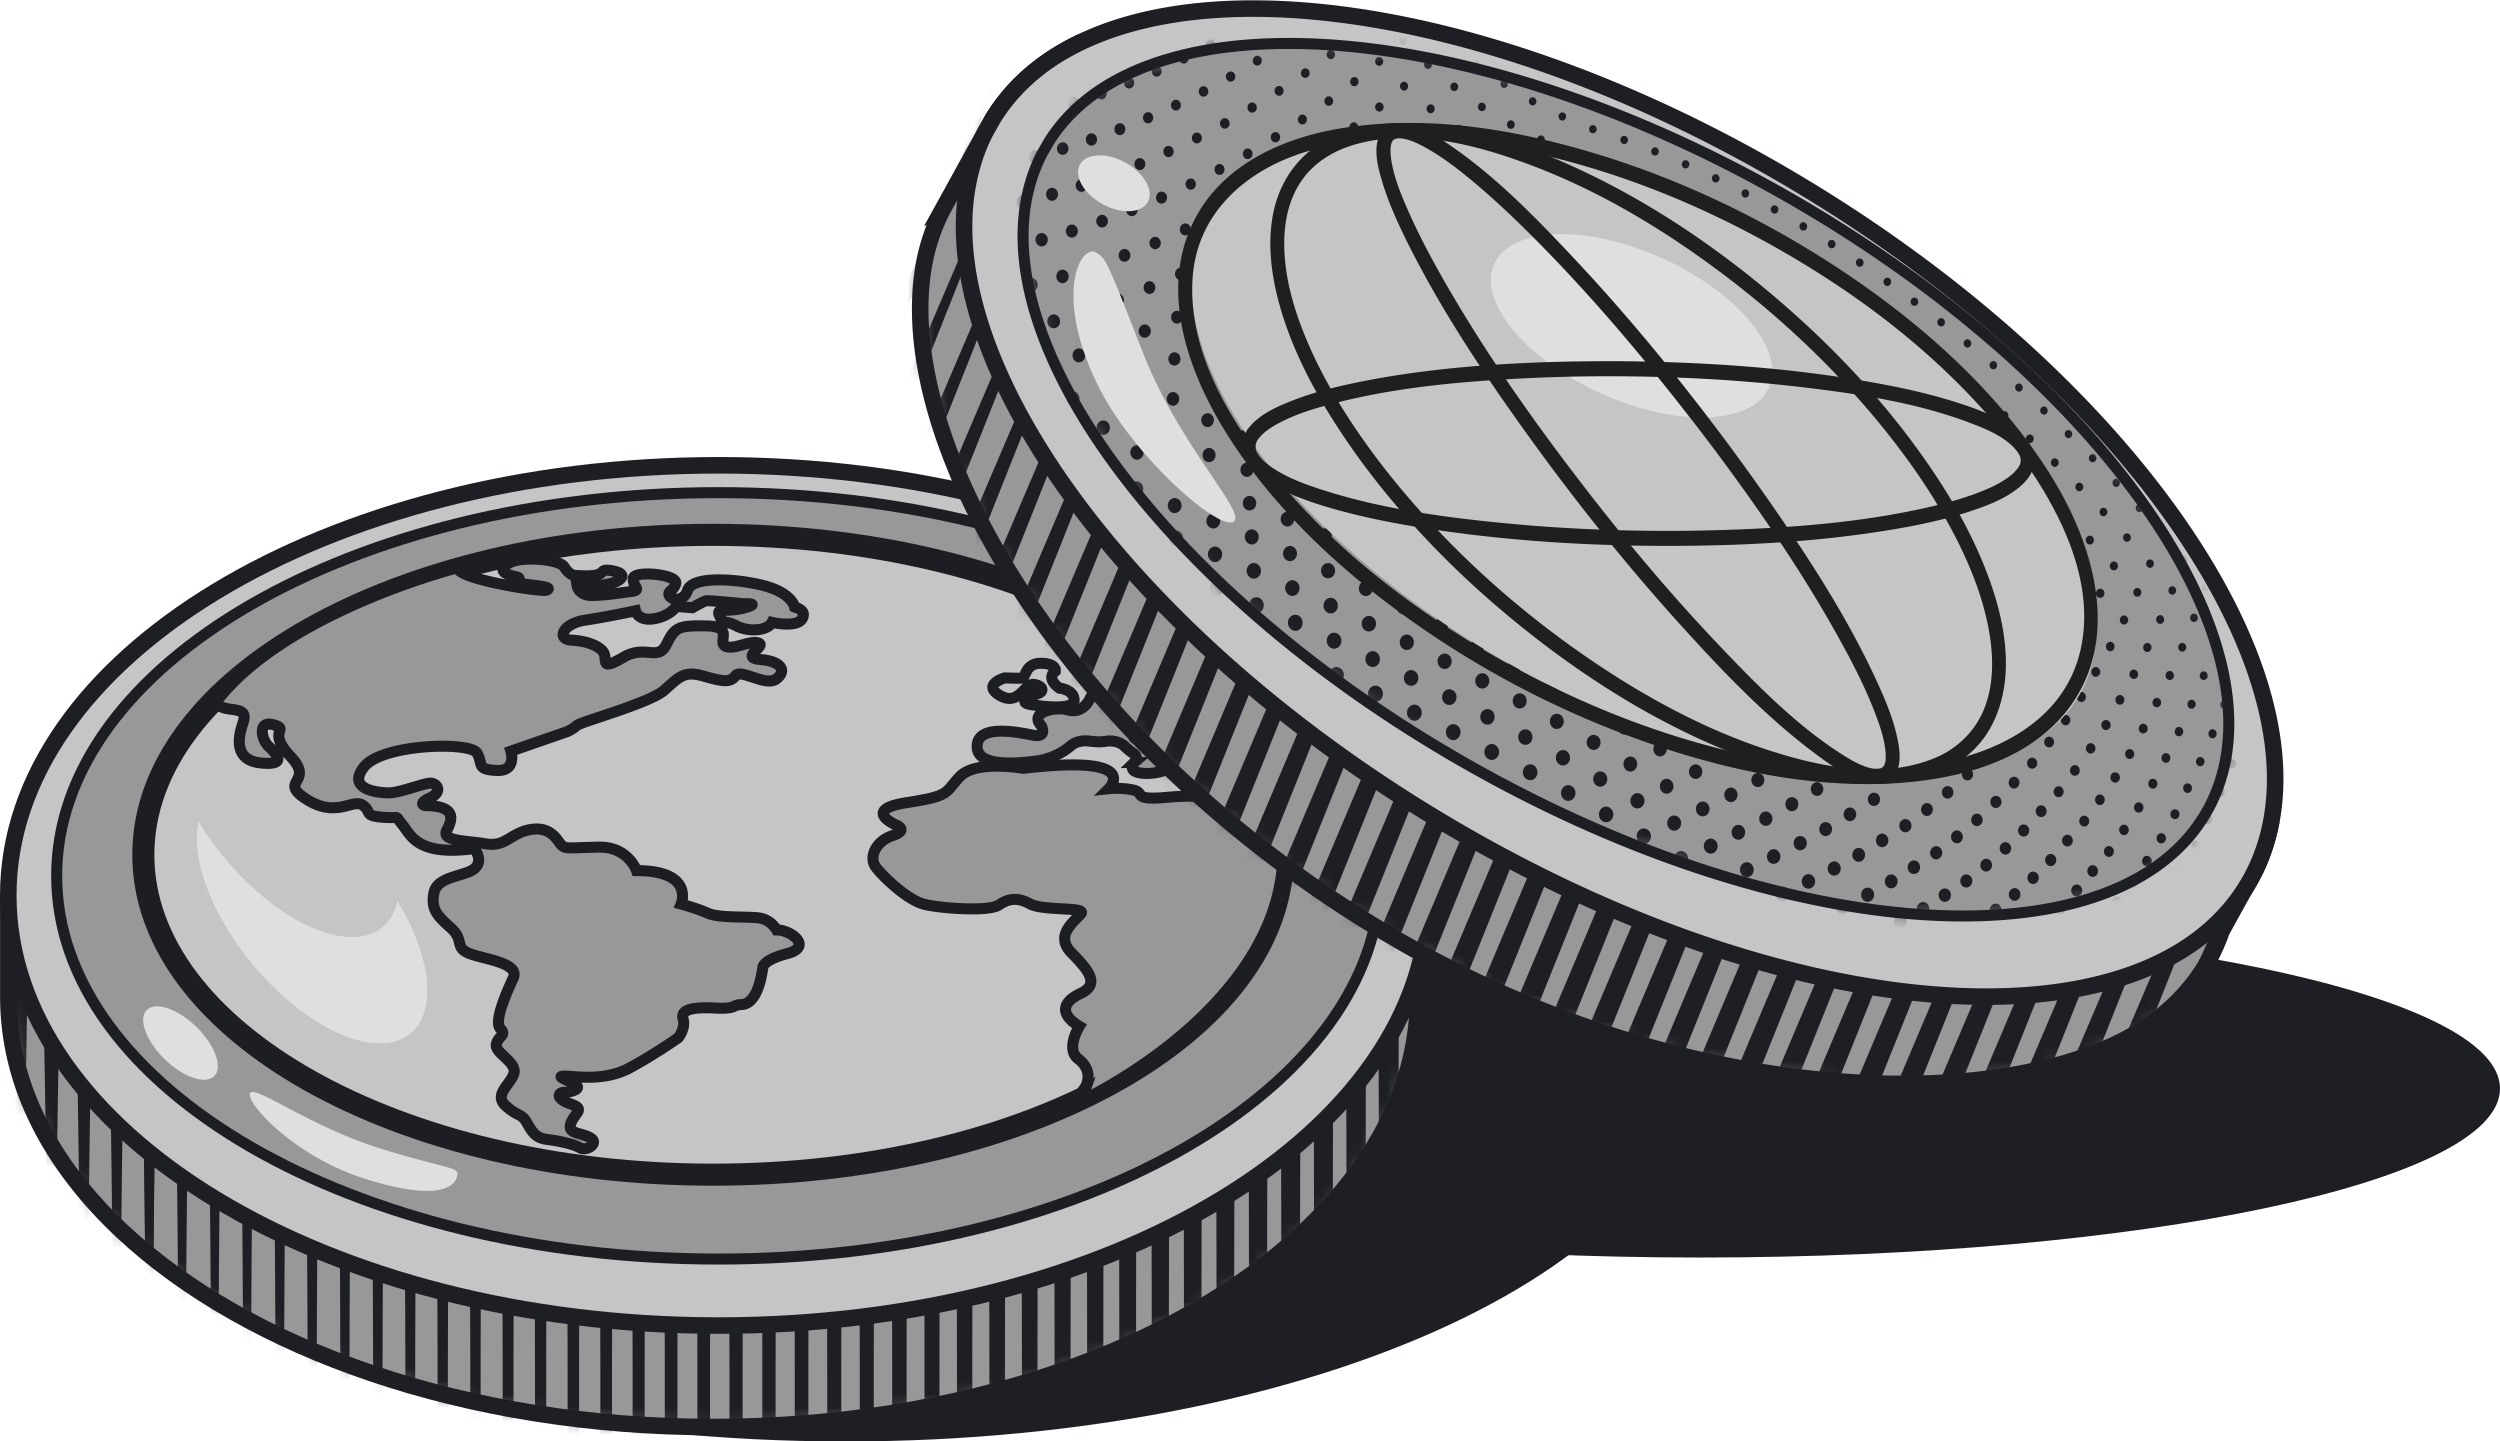 <svg width="187.621" height="108.179" fill="none" viewBox="0 0 187.621 108.179" xmlns="http://www.w3.org/2000/svg"><path fill="#1e1e25" d="M127.525 78.307c0 16.497-28.684 29.872-64.065 29.872-4.65 0-9.18-.23-13.546-.672L53.26 94.75 13.832 59.416c11.748-6.704 29.618-10.98 49.623-10.98 35.386 0 64.07 13.375 64.07 29.871"/><path fill="#1e1e25" d="M127.621 94.375c33.137 0 60-5.677 60-12.68s-26.863-12.682-60-12.682-60 5.678-60 12.681c0 7.004 26.863 12.681 60 12.681"/><path fill="#989899" stroke="#1e1e25" stroke-miterlimit="10" stroke-width="1.242" d="M105.247 68.05c-5.088-14.583-26.315-25.518-51.725-25.518-25.414 0-46.637 10.935-51.73 25.518H.626v6.767c0 6.503 3.153 12.561 8.579 17.624 9.445 8.826 25.764 14.657 44.318 14.657 18.558 0 34.881-5.83 44.32-14.657 5.42-5.067 8.577-11.116 8.577-17.624V68.05z"/><mask id="a" width="106" height="65" x="5" y="67" maskUnits="userSpaceOnUse"><path fill="#fff" d="M109.622 92.89c-5.087-14.584-26.315-25.518-51.725-25.518-25.414 0-46.637 10.934-51.73 25.518H5v6.767c0 6.503 3.153 12.561 8.579 17.624 9.445 8.826 25.764 14.657 44.318 14.657 18.558 0 34.881-5.831 44.319-14.657 5.421-5.067 8.578-11.116 8.578-17.624V92.89z"/></mask><g fill="#1e1e25" mask="url(#a)" transform="translate(-4.379 -24.833)"><path d="M16.28 54.03c-.46.005-.918.016-1.38.02-.028 2.998-.052 6.159-.076 9.47-.024 6.195-.068 12.903-.024 20.004.038 7.101.178 14.585.312 22.33a1281 1281 0 0 1 .173 31.759q.309.001.616.01a1287 1287 0 0 1 .173-31.769c.135-7.745.274-15.229.313-22.33.043-7.096 0-13.809-.024-20.003-.03-3.318-.053-6.483-.082-9.486zm2.448-.035c-.452.005-.909.01-1.36.02-.03 3.066-.054 6.295-.082 9.69-.015 3.638-.039 7.442-.044 11.41 0 2.782 0 5.633.015 8.552.024 5.283.11 10.77.202 16.424l.1 5.854c.116 6.787.188 13.762.203 20.853v2.976c0 2.61-.015 5.241-.03 7.872q.317.001.63.01c-.018-2.636-.028-5.267-.028-7.882v-2.971c.014-7.096.082-14.077.202-20.858l.1-5.849a1332 1332 0 0 0 .203-16.429c.014-2.919.014-5.77.014-8.542-.01-3.967-.024-7.783-.043-11.414-.024-3.401-.053-6.64-.082-9.706zm2.515 9.903q-.037-5.227-.082-9.936-.669.006-1.337.02-.045 4.697-.082 9.91c-.014 3.627-.033 7.432-.043 11.384 0 2.772 0 5.623.015 8.537.024 5.266.11 10.748.202 16.387.028 1.929.062 3.883.096 5.843.115 6.766.187 13.731.197 20.806v2.966q0 3.915-.029 7.861.319.001.63.01c-.014-2.631-.029-5.256-.029-7.866v-2.961a1402 1402 0 0 1 .197-20.81c.034-1.966.063-3.91.097-5.833.091-5.644.173-11.126.202-16.398.014-2.909.014-5.754.014-8.527-.01-3.956-.024-7.761-.043-11.393zm2.443.201c-.029-3.574-.053-6.97-.087-10.183-.447.01-.894.016-1.346.026-.029 3.197-.058 6.583-.087 10.14-.014 3.622-.033 7.416-.043 11.363 0 2.767 0 5.612.015 8.516.024 5.256.105 10.727.197 16.35q.051 2.893.096 5.833c.11 6.755.178 13.704.187 20.758v2.961q0 3.908-.028 7.845c.22 0 .447.006.668.011-.014-2.626-.029-5.241-.029-7.845v-2.961c.01-7.059.077-14.014.188-20.764.033-1.954.067-3.899.096-5.822.091-5.628.173-11.105.197-16.361.015-2.903.015-5.739.015-8.506 0-3.946-.025-7.745-.044-11.367zm2.454.171q-.043-5.488-.087-10.403c-.452.01-.899.016-1.35.027-.035 3.265-.059 6.729-.087 10.37-.015 3.612-.034 7.4-.044 11.336 0 2.762 0 5.597.015 8.5.019 5.252.1 10.707.187 16.32q.047 2.884.092 5.817c.11 6.74.173 13.673.182 20.716v2.956c0 2.599-.01 5.22-.028 7.84q.358.001.716.01c-.014-2.625-.029-5.24-.029-7.84v-2.95c.01-7.049.077-13.982.183-20.721.029-1.955.063-3.894.091-5.812.087-5.618.169-11.074.188-16.325.014-2.893.014-5.733.014-8.49 0-3.935-.024-7.724-.043-11.34zm2.441.207c-.029-3.747-.057-7.305-.091-10.649-.452.01-.9.016-1.351.027a4456 4456 0 0 0-.092 10.633c-.014 3.61-.034 7.384-.043 11.31 0 2.756 0 5.586.01 8.478.019 5.236.096 10.68.182 16.283l.087 5.807c.106 6.723.173 13.646.178 20.674v2.95c0 2.584-.01 5.183-.03 7.788q.376.001.751.011c-.014-2.616-.029-5.22-.029-7.809v-2.945c.01-7.033.077-13.951.178-20.68l.087-5.801c.086-5.602.163-11.053.183-16.293.014-2.893.014-5.718.01-8.47 0-3.93-.025-7.713-.044-11.319zm2.441.189c-.029-3.815-.058-7.442-.091-10.843v-.042q-.664.017-1.328.026v.026c-.033 3.407-.062 7.028-.091 10.843-.014 3.606-.034 7.374-.043 11.289 0 2.756 0 5.576.01 8.463.019 5.23.095 10.665.177 16.251l.087 5.797c.106 6.713.168 13.615.173 20.627v2.945c0 2.578-.01 5.172-.029 7.772q.375.001.75.01c-.014-2.61-.029-5.209-.029-7.798v-2.94c.01-7.012.073-13.919.174-20.632l.086-5.786c.087-5.592.159-11.026.178-16.256.015-2.883.015-5.702.01-8.453 0-3.92-.024-7.694-.043-11.3zm2.443.199c-.029-3.81-.058-7.426-.091-10.822v-.315c-.428.01-.861.016-1.29.026v.294c-.033 3.396-.062 7.012-.09 10.822-.015 3.59-.04 7.352-.049 11.262 0 2.746 0 5.56.01 8.443.014 5.22.087 10.638.173 16.214q.037 2.863.082 5.781c.096 6.697.158 13.589.168 20.585v2.935c0 2.573-.01 5.167-.024 7.761q.383.001.765.01c-.015-2.604-.03-5.198-.03-7.782v-2.929c.01-6.997.068-13.888.17-20.586q.036-2.908.08-5.77c.078-5.576.15-11 .174-16.22.015-2.876.015-5.69.01-8.431-.01-3.91-.03-7.678-.048-11.273zm2.445.195c-.028-3.8-.057-7.41-.09-10.796q.002-.291-.006-.582l-1.284.026c0 .189 0 .372-.004.561-.034 3.39-.063 6.996-.092 10.796-.014 3.584-.038 7.342-.048 11.24-.01 2.742-.01 5.556 0 8.428.014 5.204.087 10.617.168 16.178.03 1.902.053 3.825.082 5.77.096 6.687.154 13.562.164 20.543v2.929c0 2.568-.015 5.147-.03 7.736q.398.001.794.01-.023-3.893-.024-7.746v-2.924c.01-6.986.068-13.861.164-20.548.029-1.939.053-3.857.082-5.765.076-5.566.149-10.98.168-16.188.01-2.872.01-5.681 0-8.417-.01-3.899-.029-7.656-.048-11.246zm2.452.18c-.028-3.789-.057-7.39-.09-10.775 0-.283-.006-.56-.01-.843-.227 0-.453.01-.679.015-.206 0-.408.01-.615.01q-.001.4-.01.808a4703 4703 0 0 0-.091 10.775c-.015 3.579-.039 7.326-.048 11.215 0 2.735-.01 5.539 0 8.406.014 5.198.082 10.596.163 16.146.024 1.902.053 3.82.077 5.759.096 6.672.15 13.532.159 20.496v2.925c0 2.562-.014 5.141-.029 7.73.279 0 .553.005.832.01-.014-2.589-.024-5.172-.029-7.74v-2.919c.01-6.965.063-13.83.159-20.502.024-1.933.053-3.852.077-5.749.077-5.555.144-10.952.163-16.151.015-2.862.01-5.665 0-8.401-.01-3.894-.029-7.646-.048-11.225zm2.442.196c-.029-3.779-.058-7.369-.092-10.749 0-.377-.01-.744-.01-1.116-.422.01-.84.016-1.264.026 0 .357-.01.713-.01 1.07-.033 3.38-.062 6.975-.09 10.753-.015 3.574-.04 7.31-.049 11.194v8.39c.015 5.183.077 10.57.154 16.11.029 1.897.053 3.815.077 5.744.091 6.661.144 13.505.154 20.449v2.919c0 2.562-.015 5.136-.03 7.719q.421.001.833.011a2111 2111 0 0 1-.029-7.725v-2.914c.01-6.949.063-13.798.154-20.454q.042-2.894.077-5.733c.077-5.54.14-10.927.154-16.115.014-2.856.014-5.655 0-8.38-.01-3.883-.03-7.62-.048-11.2zm2.439.194a4705 4705 0 0 0-.106-12.11c-.418.01-.837.015-1.255.025l-.015 1.373a4731 4731 0 0 0-.091 10.728c-.014 3.569-.039 7.295-.048 11.168-.01 2.725-.01 5.518 0 8.37.014 5.172.077 10.549.149 16.072q.035 2.845.077 5.728c.091 6.645.14 13.469.149 20.407v2.914c0 2.542-.01 5.104-.024 7.667q.43.001.86.011-.022-3.863-.023-7.694v-2.908c.01-6.939.062-13.773.149-20.412q.035-2.892.077-5.729a1347 1347 0 0 0 .149-24.447c-.01-3.873-.029-7.61-.048-11.173zm2.444.188c-.029-3.758-.058-7.337-.091-10.702q-.006-.831-.02-1.64c-.418.01-.832.016-1.25.026-.005.535-.01 1.08-.02 1.625-.033 3.37-.062 6.949-.09 10.707-.015 3.558-.039 7.279-.049 11.141-.01 2.72-.01 5.508 0 8.354.015 5.167.077 10.528.145 16.041q.035 2.831.077 5.718c.081 6.629.134 13.447.139 20.365v2.903c0 2.542-.01 5.099-.024 7.662l.89.01q-.023-3.86-.024-7.682v-2.898c.01-6.923.053-13.736.14-20.371.018-1.923.047-3.825.071-5.712.072-5.513.135-10.88.144-16.047q.015-4.269 0-8.343c-.01-3.862-.028-7.588-.048-11.152zm2.443.192c-.028-3.747-.057-7.316-.09-10.68l-.02-1.914c-.414.011-.822.016-1.236.027l-.02 1.897c-.033 3.36-.062 6.928-.09 10.68-.015 3.553-.039 7.269-.049 11.12 0 2.715-.01 5.498 0 8.339.015 5.151.068 10.507.14 16.005l.072 5.707c.082 6.619.13 13.416.14 20.318v2.898c0 2.531-.01 5.083-.025 7.635.303 0 .606.011.91.011-.015-2.563-.025-5.12-.025-7.662v-2.893c.01-6.902.053-13.704.14-20.323l.072-5.697c.067-5.502.125-10.858.14-16.015.009-2.835.009-5.618 0-8.327-.01-3.852-.03-7.573-.049-11.126zm2.448.191c-.029-3.742-.058-7.305-.091-10.66-.01-.738-.015-1.456-.024-2.174-.4.01-.803.015-1.202.026-.01.707-.015 1.415-.025 2.143-.033 3.354-.062 6.918-.09 10.66-.02 3.542-.044 7.248-.049 11.094-.01 2.71-.014 5.482 0 8.317.014 5.146.067 10.487.135 15.968.019 1.882.048 3.779.067 5.697.077 6.603.125 13.39.135 20.276v2.893c0 2.536-.01 5.088-.024 7.641.307 0 .615.01.923.01-.015-2.557-.024-5.115-.024-7.651v-2.893c.01-6.886.053-13.673.134-20.276.02-1.908.049-3.81.068-5.686.067-5.492.12-10.833.134-15.979v-8.306c-.014-3.847-.033-7.552-.048-11.105zm2.442.188c-.03-3.731-.058-7.284-.092-10.633-.01-.828-.02-1.635-.024-2.437l-1.212.026c-.01.797-.02 1.593-.024 2.41-.034 3.35-.062 6.903-.091 10.634-.02 3.543-.044 7.237-.048 11.073-.01 2.705-.015 5.472 0 8.302.014 5.135.067 10.46.13 15.936.019 1.877.048 3.774.067 5.681.077 6.588.12 13.364.13 20.234v2.888c0 2.526-.01 5.073-.024 7.62.317 0 .634.01.952.015a1354 1354 0 0 1-.024-7.63v-2.882c.01-6.876.053-13.647.13-20.24.019-1.907.048-3.799.067-5.675.067-5.477.12-10.806.13-15.942v-8.29c-.015-3.837-.034-7.542-.048-11.08zm2.439.192c-.029-3.72-.058-7.269-.092-10.612-.01-.917-.014-1.819-.023-2.71l-1.208.026-.028 2.678c-.034 3.344-.063 6.892-.092 10.613-.02 3.537-.043 7.227-.048 11.047a952 952 0 0 0 0 8.28c.01 5.12.058 10.44.12 15.9.02 1.871.044 3.763.063 5.665.072 6.577.11 13.327.12 20.187v2.883c0 2.52-.01 5.057-.024 7.599.332 0 .664.01.996.015a1344 1344 0 0 1-.025-7.604v-2.877c0-6.86.049-13.615.12-20.192.02-1.902.044-3.789.063-5.66.063-5.466.11-10.785.12-15.91.01-2.82 0-5.577 0-8.27-.01-3.826-.033-7.52-.048-11.058Zm2.446.179a4659 4659 0 0 0-.12-13.547c-.394.01-.793.016-1.188.027q-.013 1.431-.033 2.919a4582 4582 0 0 0-.092 10.59c-.014 3.528-.043 7.212-.048 11.027 0 2.689-.01 5.45 0 8.265.01 5.115.058 10.418.116 15.868.019 1.871.043 3.758.062 5.66.072 6.561.11 13.301.116 20.14v2.872c0 2.526-.01 5.062-.02 7.604.332 0 .66.01.991.016-.014-2.547-.024-5.089-.024-7.615v-2.867c0-6.839.048-13.583.115-20.145.02-1.897.044-3.778.063-5.649.062-5.455.11-10.759.115-15.874.01-2.814 0-5.565 0-8.254-.01-3.815-.033-7.5-.048-11.031zm2.436.209a4634 4634 0 0 0-.125-13.804c-.394.01-.793.016-1.188.026-.01 1.054-.024 2.123-.033 3.223q-.05 5.007-.092 10.565c-.014 3.517-.038 7.196-.048 11-.01 2.684-.014 5.435-.01 8.244.01 5.104.053 10.397.111 15.832l.058 5.644c.072 6.546.106 13.269.11 20.098v2.867c0 2.505-.01 5.031-.019 7.557.342 0 .683.01 1.03.015-.015-2.531-.02-5.062-.025-7.572v-2.862c.01-6.828.044-13.557.111-20.103l.058-5.634c.057-5.434.105-10.732.11-15.837 0-2.804 0-5.555-.01-8.233-.009-3.81-.033-7.484-.047-11.005zm2.456.192c-.03-3.69-.058-7.21-.092-10.539-.01-1.2-.024-2.363-.033-3.51-.39.01-.78.015-1.169.025a4670 4670 0 0 0-.125 14.045c-.014 3.511-.038 7.18-.048 10.974a1499 1499 0 0 0 .096 24.018c.02 1.86.043 3.742.058 5.628.067 6.535.106 13.249.106 20.056v2.862q-.002 3.75-.024 7.525c.346 0 .692.011 1.043.016-.01-2.526-.02-5.047-.024-7.552v-2.861c.01-6.813.043-13.526.11-20.061l.058-5.629c.053-5.424.101-10.712.106-15.806 0-2.798 0-5.539-.01-8.217-.01-3.8-.028-7.468-.048-10.984zm2.446.192a4668 4668 0 0 0-.13-14.292c-.385.01-.77.016-1.154.027a4614 4614 0 0 0-.13 14.275c-.02 3.506-.038 7.17-.048 10.953q-.016 4.01-.01 8.201c0 5.084.049 10.356.101 15.764.015 1.855.039 3.726.053 5.618.063 6.52.097 13.217.101 20.009v2.856c0 2.495-.01 5.005-.024 7.52.356 0 .712.011 1.068.016-.01-2.521-.02-5.041-.024-7.541v-2.851c0-6.792.038-13.495.1-20.014.015-1.887.04-3.758.054-5.613.053-5.413.096-10.685.1-15.769 0-2.793 0-5.523-.009-8.196-.01-3.784-.029-7.447-.048-10.958zm2.445.193a4613 4613 0 0 0-.135-14.538q-.561.015-1.13.021c-.015 1.31-.03 2.642-.044 4.02a4640 4640 0 0 0-.091 10.492c-.02 3.506-.043 7.153-.053 10.932q-.014 4.002-.014 8.186c0 5.073.048 10.329.096 15.727.014 1.855.034 3.721.048 5.607.058 6.509.091 13.191.096 19.967v2.851c0 2.489-.01 4.994-.02 7.505.366 0 .727.01 1.093.015-.01-2.515-.02-5.025-.02-7.525v-2.846c0-6.776.039-13.463.097-19.967.014-1.881.033-3.747.048-5.597.053-5.398.091-10.66.096-15.732 0-2.788 0-5.513-.015-8.18-.014-3.78-.033-7.432-.052-10.933zm2.437.198c-.029-3.663-.057-7.164-.091-10.47-.015-1.484-.029-2.914-.048-4.319l-1.102.021c-.019 1.4-.033 2.83-.048 4.308a4620 4620 0 0 0-.09 10.47c-.02 3.49-.044 7.133-.054 10.901-.01 2.657-.014 5.387-.014 8.165 0 5.063.038 10.308.086 15.69.015 1.85.034 3.711.048 5.592.058 6.488.087 13.159.092 19.92v2.84c0 2.479-.01 4.979-.02 7.479l1.092.015c-.01-2.505-.02-5.01-.02-7.494v-2.835c0-6.766.035-13.432.092-19.93q.028-2.823.048-5.592c.048-5.392.082-10.638.087-15.7 0-2.784 0-5.503-.014-8.16-.015-3.774-.034-7.416-.053-10.911zm2.442.182c-.03-3.647-.058-7.138-.092-10.444a990 990 0 0 0-.053-4.57c-.365.005-.73.016-1.096.02a4597 4597 0 0 0-.14 14.993c-.019 3.486-.043 7.123-.052 10.88-.01 2.653-.015 5.378-.015 8.15 0 5.052.039 10.287.082 15.659.02 1.845.029 3.705.048 5.581.053 6.483.082 13.128.087 19.878v2.835c0 2.484-.01 4.979-.02 7.479l1.12.015c-.009-2.505-.018-5.005-.018-7.494v-2.83c0-6.75.033-13.4.086-19.883q.021-2.808.048-5.576c.044-5.377.082-10.612.082-15.664 0-2.772 0-5.492-.014-8.144-.015-3.763-.034-7.4-.053-10.89zm2.446.197c-.029-3.642-.058-7.127-.092-10.418-.014-1.667-.033-3.276-.048-4.843-.365.006-.735.016-1.1.021-.02 1.562-.034 3.16-.049 4.816a4543 4543 0 0 0-.091 10.424c-.02 3.48-.044 7.106-.053 10.859q-.021 3.976-.02 8.128c0 5.041.034 10.266.078 15.622.014 1.845.033 3.7.048 5.571.048 6.467.077 13.102.077 19.836v2.83c0 2.473-.01 4.963-.02 7.452l1.16.016c-.01-2.5-.02-4.995-.02-7.479v-2.824a2670 2670 0 0 1 .125-25.397c.043-5.355.077-10.586.077-15.627 0-2.767-.01-5.477-.02-8.128-.014-3.753-.033-7.38-.052-10.864zm2.445.19a3036 3036 0 0 0-.139-15.501c-.366.005-.731.015-1.101.02a4542 4542 0 0 0-.144 15.491c-.02 3.475-.044 7.091-.054 10.833q-.014 3.97-.014 8.113c0 5.03.029 10.24.072 15.585l.043 5.561c.048 6.446.072 13.07.077 19.788v2.82c0 2.468-.01 4.952-.019 7.441l1.188.016c-.01-2.494-.02-4.989-.02-7.463v-2.819c0-6.724.025-13.343.078-19.799l.043-5.55c.043-5.35.072-10.56.072-15.596 0-2.757-.01-5.46-.02-8.107-.014-3.747-.033-7.363-.052-10.838zm2.444.195c-.025-3.627-.053-7.091-.087-10.377a886 886 0 0 0-.058-5.366c-.365.005-.73.015-1.096.02q-.03 2.594-.058 5.367c-.029 3.286-.058 6.755-.086 10.382-.02 3.469-.044 7.075-.053 10.806q-.015 3.963-.015 8.091c0 5.021.024 10.22.068 15.555.019 1.829.028 3.679.043 5.544.043 6.441.067 13.049.072 19.747v2.819c0 2.458-.01 4.927-.02 7.405.405.006.804.011 1.208.021-.01-2.489-.02-4.973-.02-7.447v-2.814c0-6.703.025-13.311.073-19.752l.043-5.539a1726 1726 0 0 0 .048-23.651c-.014-3.737-.034-7.347-.053-10.817zm2.431.198a2774 2774 0 0 0-.087-10.35c-.014-1.929-.038-3.789-.058-5.586v-.058c-.356.005-.711.016-1.072.02v.038c-.02 1.797-.043 3.658-.058 5.586a9330 9330 0 0 0-.086 10.35c-.02 3.46-.044 7.065-.053 10.785q-.015 3.948-.015 8.076c0 5.01.024 10.199.063 15.518l.038 5.529c.048 6.425.063 13.017.068 19.699v2.815c0 2.457-.01 4.931-.02 7.405q.604.006 1.207.02c-.01-2.484-.019-4.962-.019-7.425v-2.809c0-6.688.024-13.28.068-19.705.014-1.861.024-3.7.038-5.529.043-5.32.067-10.513.063-15.523 0-2.746-.01-5.44-.015-8.07-.014-3.721-.034-7.327-.053-10.79zm2.447.187c-.024-3.61-.053-7.059-.086-10.329-.015-1.923-.039-3.784-.058-5.57v-.33c-.346.004-.692.015-1.034.02v.294c-.02 1.797-.043 3.652-.058 5.576-.029 3.27-.057 6.723-.086 10.329-.02 3.453-.048 7.049-.058 10.759a1476 1476 0 0 0-.02 8.06c0 5.005.02 10.177.054 15.486q.013 2.742.033 5.524c.039 6.409.053 12.986.058 19.657v2.804c0 2.458-.01 4.926-.02 7.405.415.005.823.011 1.237.021-.01-2.479-.015-4.958-.02-7.421v-2.798c0-6.672.015-13.249.058-19.663q.014-2.776.034-5.513c.034-5.314.058-10.492.053-15.491 0-2.741-.015-5.425-.02-8.055-.014-3.716-.038-7.311-.057-10.765zm2.453.178a3020 3020 0 0 0-.086-10.303l-.058-5.56c0-.205 0-.398-.005-.598-.341.006-.683.016-1.024.021q.001.284-.005.566c-.019 1.793-.043 3.643-.058 5.56l-.086 10.309c-.02 3.443-.048 7.033-.058 10.733-.01 2.62-.014 5.303-.019 8.039 0 4.989.014 10.156.048 15.449.015 1.824.02 3.658.034 5.508.038 6.394.048 12.955.053 19.611v2.798c0 2.453-.01 4.926-.02 7.4q.309.001.616.01.318.002.635.011-.014-3.72-.02-7.416v-2.793c0-6.655.015-13.222.053-19.621.015-1.845.02-3.679.034-5.497a2125 2125 0 0 0 .029-23.489c-.015-3.71-.039-7.295-.058-10.743zm2.504 10.915c-.014-3.7-.038-7.28-.058-10.722-.024-3.585-.053-7.023-.086-10.282-.015-1.908-.039-3.758-.058-5.545 0-.299-.005-.587-.01-.88-.346.005-.692.015-1.038.02 0 .294-.005.582-.01.881-.02 1.787-.043 3.637-.058 5.55-.029 3.265-.057 6.697-.086 10.282-.02 3.438-.048 7.017-.058 10.712-.01 2.615-.014 5.293-.02 8.023 0 4.979.015 10.13.049 15.418l.029 5.492c.034 6.383.048 12.929.048 19.569v2.793c0 2.442-.01 4.895-.02 7.353.434.005.866.015 1.294.021q-.013-3.712-.019-7.4v-2.788c0-6.64.015-13.191.048-19.574.01-1.845.015-3.679.029-5.492.034-5.283.053-10.445.043-15.423 0-2.725-.01-5.403-.019-8.018zm2.44.169c-.014-3.684-.038-7.258-.058-10.691-.028-3.574-.057-7.002-.086-10.256l-.058-5.534c0-.393-.01-.776-.014-1.158-.337.005-.678.015-1.015.02 0 .373-.01.75-.014 1.127-.02 1.782-.044 3.627-.058 5.534-.029 3.26-.058 6.688-.087 10.262-.019 3.438-.048 7.001-.057 10.69a2131 2131 0 0 0 .014 23.389c.015 1.814.02 3.643.029 5.482.034 6.373.043 12.903.048 19.522v2.788c0 2.447-.01 4.905-.02 7.373.438.005.876.016 1.314.021q-.015-3.711-.015-7.389v-2.783c0-6.619.015-13.159.048-19.527l.03-5.476c.028-5.272.047-10.419.038-15.387 0-2.72-.015-5.392-.024-7.997zm2.437.166c-.015-3.679-.039-7.242-.058-10.67l-.086-10.234-.058-5.524c0-.482-.01-.96-.015-1.43-.336.004-.673.015-1.014.02l-.015 1.4c-.019 1.781-.043 3.62-.057 5.528-.03 3.25-.058 6.672-.087 10.24-.02 3.423-.048 6.986-.058 10.66-.014 2.604-.019 5.272-.024 7.987-.01 4.957 0 10.088.034 15.344.01 1.808.014 3.637.024 5.471.024 6.352.034 12.871.038 19.48v2.783c0 2.442-.01 4.9-.019 7.363.447.01.895.015 1.342.026a1899 1899 0 0 1-.015-7.384v-2.778c0-6.613.01-13.127.039-19.49q.017-2.75.024-5.46c.029-5.257.043-10.387.034-15.35 0-2.715-.015-5.377-.024-7.982zm2.448.175c-.014-3.674-.038-7.227-.058-10.65q-.042-5.338-.086-10.213a1697 1697 0 0 0-.072-7.217l-1.01.022c-.005.56-.015 1.121-.02 1.692q-.03 2.667-.052 5.513c-.03 3.244-.058 6.656-.087 10.214-.02 3.417-.048 6.97-.058 10.639q-.016 3.9-.024 7.966c-.01 4.947 0 10.067.03 15.313.009 1.802.019 3.626.023 5.455.024 6.347.034 12.85.034 19.438v2.772c0 2.437-.01 4.884-.02 7.342q.68.017 1.357.026c-.01-2.468-.015-4.931-.02-7.378v-2.768c0-6.592.01-13.096.034-19.442.01-1.829.02-3.643.024-5.451.03-5.25.039-10.37.03-15.318 0-2.71-.015-5.361-.025-7.96zm2.448.158c-.014-3.658-.038-7.206-.057-10.622l-.086-10.188c-.02-1.892-.034-3.721-.053-5.492-.01-.671-.015-1.332-.024-1.981-.332.005-.66.015-.991.02-.01.645-.015 1.3-.024 1.966-.02 1.771-.039 3.61-.053 5.497-.029 3.239-.058 6.645-.087 10.193-.019 3.412-.043 6.96-.057 10.618q-.022 3.892-.03 7.95c-.014 4.942 0 10.046.02 15.282a5144 5144 0 0 1 .048 24.835v2.767c0 2.437-.01 4.889-.014 7.347l1.385.032q-.015-3.705-.015-7.384v-2.762c0-6.577 0-13.065.03-19.396q.013-2.743.018-5.439c.02-5.236.034-10.345.02-15.282-.01-2.7-.015-5.35-.03-7.945Zm2.447.178c-.014-3.647-.043-7.19-.062-10.596q-.043-5.309-.087-10.162-.023-2.83-.053-5.487-.015-1.154-.024-2.27c-.327.006-.659.017-.986.022q-.015 1.107-.024 2.238c-.019 1.77-.038 3.605-.053 5.492q-.043 4.851-.086 10.167c-.024 3.406-.044 6.943-.063 10.59a2233 2233 0 0 0-.029 7.93c-.014 4.926 0 10.02.015 15.245 0 1.798.014 3.611.014 5.429.019 6.315.024 12.782.024 19.349v2.756q0 3.665-.014 7.353l1.428.031q-.014-3.703-.014-7.384v-2.756c0-6.562 0-13.034.024-19.349 0-1.823.009-3.631.014-5.424.019-5.22.029-10.313.015-15.25-.01-2.694-.015-5.34-.029-7.924zm2.445.161a3561 3561 0 0 0-.063-10.575l-.086-10.14c-.015-1.882-.034-3.711-.053-5.472l-.029-2.542c-.322.005-.64.016-.962.021l-.029 2.516a1955 1955 0 0 0-.053 5.476c-.029 3.228-.057 6.614-.086 10.146-.024 3.401-.048 6.928-.063 10.565-.014 2.584-.019 5.22-.029 7.913-.014 4.921 0 10.005.015 15.214q.013 2.69.019 5.419c.014 6.299.014 12.755.014 19.301v2.757q0 3.664-.014 7.352l1.433.032q-.014-3.705-.014-7.384v-2.752c0-6.551 0-13.007.014-19.311 0-1.819.015-3.622.019-5.414.02-5.21.024-10.293.015-15.214 0-2.683-.019-5.324-.029-7.908zm2.44.173a3252 3252 0 0 0-.062-10.555c-.029-3.516-.058-6.897-.087-10.114q-.022-2.814-.053-5.456l-.029-2.814c-.312 0-.625.01-.933.016q-.013 1.375-.033 2.803c-.019 1.761-.039 3.585-.053 5.461q-.043 4.836-.087 10.12c-.024 3.39-.048 6.912-.062 10.544-.015 2.578-.024 5.214-.034 7.892-.019 4.91-.014 9.979 0 15.177 0 1.793.01 3.59.015 5.409.014 6.288.014 12.729.014 19.259v2.751q0 3.657-.014 7.337c.485.011.966.026 1.452.037-.005-2.468-.014-4.932-.014-7.384v-2.746c0-6.53 0-12.976.014-19.265 0-1.818.01-3.616.014-5.403.015-5.193.02-10.272 0-15.177q-.013-4.026-.033-7.887zm2.452.168c-.014-3.622-.038-7.138-.062-10.524-.029-3.506-.058-6.88-.087-10.093-.014-1.866-.033-3.684-.053-5.445a581 581 0 0 0-.033-3.082c-.313 0-.63.01-.943.016-.01 1.001-.024 2.018-.034 3.06a13206 13206 0 0 0-.139 15.549 3535 3535 0 0 0-.063 10.524q-.02 3.86-.033 7.877c-.015 4.9-.015 9.957 0 15.14 0 1.782.009 3.579.014 5.392.015 6.273.01 12.704.01 19.218v2.741c0 2.442-.005 4.9-.015 7.363.496.01.986.026 1.477.036-.005-2.473-.015-4.942-.015-7.399v-2.736c0-6.514 0-12.944.01-19.217 0-1.808.01-3.611.014-5.388.015-5.183.015-10.245 0-15.145-.009-2.678-.019-5.298-.033-7.872zm2.482 23.133c.014-5.172.014-10.22 0-15.114-.01-2.667-.019-5.288-.034-7.85A3235 3235 0 0 0 111.68 71q-.044-5.252-.087-10.072-.022-2.8-.053-5.435-.015-1.7-.038-3.327c-.313 0-.621 0-.933.005q-.02 1.626-.034 3.322-.03 2.641-.053 5.44c-.029 3.207-.057 6.577-.086 10.078a5752 5752 0 0 0-.096 18.353c-.02 4.889-.02 9.941 0 15.108 0 1.777 0 3.574.009 5.382.01 6.258 0 12.672 0 19.171v2.735c0 2.442-.009 4.9-.014 7.363.5.016 1 .027 1.5.042-.005-2.479-.014-4.952-.014-7.41v-21.911c0-1.803 0-3.6.009-5.377z"/><path d="M16.268 54.03c-.462.005-.918.016-1.38.02-.029 2.998-.053 6.159-.082 9.47-.024 6.195-.067 12.908-.024 20.004.039 7.101.178 14.585.313 22.33.14 7.746.211 15.743.202 23.871 0 2.616-.015 5.252-.03 7.888.208 0 .41.005.616.01a1331 1331 0 0 1 .173-31.769c.135-7.745.275-15.229.313-22.33.043-7.096 0-13.809-.024-20.003-.024-3.318-.048-6.483-.077-9.486zm-2.366 9.673q-.037-5.065-.082-9.643c-.457 0-.914.016-1.366.021a4170 4170 0 0 0-.077 9.622c-.014 3.637-.033 7.447-.043 11.414 0 2.778 0 5.629.014 8.543.024 5.282.111 10.774.202 16.429l.101 5.849c.116 6.781.188 13.761.202 20.857v2.972c0 2.589-.01 5.193-.028 7.803q.317.001.634.011-.029-3.925-.029-7.809v-2.977c.015-7.09.082-14.066.202-20.852l.101-5.854c.097-5.655.178-11.142.202-16.424.015-2.92.015-5.77.015-8.553 0-3.962-.024-7.772-.043-11.409zm-2.46.192q-.037-5.15-.082-9.806c-.447 0-.9 0-1.346.006-.03 3.097-.053 6.367-.082 9.8-.014 3.631-.034 7.436-.043 11.393 0 2.772 0 5.618.014 8.526.024 5.272.11 10.754.202 16.398.034 1.929.063 3.873.096 5.838.11 6.766.183 13.736.197 20.811v2.961q0 3.844-.028 7.719c.211 0 .428.005.64.011-.015-2.584-.03-5.168-.03-7.73v-2.966c.01-7.075.077-14.04.198-20.806q.051-2.95.096-5.843c.091-5.639.173-11.12.202-16.387.014-2.914.014-5.765.014-8.537-.01-3.952-.024-7.757-.043-11.383Zm-2.441.187c-.028-3.501-.052-6.829-.081-9.984q-.676-.001-1.352.005-.043 4.731-.081 9.989c-.015 3.621-.039 7.42-.044 11.367 0 2.767 0 5.602.015 8.506.024 5.256.106 10.727.197 16.361.029 1.923.062 3.867.096 5.822.11 6.755.178 13.704.188 20.763v2.961c0 2.532-.01 5.079-.03 7.626.227 0 .448.005.674.01-.014-2.557-.029-5.11-.029-7.646v-2.961c.01-7.059.077-14.008.188-20.758q.044-2.94.096-5.833c.091-5.628.173-11.1.197-16.35.015-2.904.015-5.75.015-8.517-.01-3.946-.024-7.74-.044-11.361ZM6.48 54.115c-.452 0-.904.006-1.356.006-.029 3.202-.058 6.592-.087 10.161-.014 3.616-.038 7.41-.043 11.346 0 2.757 0 5.592.015 8.49.019 5.251.1 10.707.187 16.325.029 1.918.063 3.857.091 5.811.111 6.74.174 13.673.183 20.722v2.95c0 2.5-.01 5.021-.024 7.542l.712.01c-.014-2.526-.024-5.047-.024-7.552v-2.955c.01-7.044.077-13.977.183-20.717.028-1.954.062-3.893.091-5.817.087-5.612.168-11.068.188-16.319.014-2.898.014-5.733.014-8.5-.01-3.936-.029-7.72-.043-11.336-.03-3.569-.053-6.965-.087-10.172Z"/></g><path fill="#c5c5c5" stroke="#1e1e25" stroke-miterlimit="10" stroke-width="1.242" d="M107.233 67.2c0 17.83-23.867 32.281-53.306 32.281S.621 85.03.621 67.201 24.488 34.92 53.927 34.92s53.306 14.452 53.306 32.28z"/><path fill="#989899" stroke="#1d1e23" stroke-miterlimit="10" stroke-width=".828" d="M103.6 65.73c0 15.884-22.242 28.76-49.675 28.76S4.252 81.613 4.252 65.73s22.24-28.758 49.673-28.758S103.6 49.847 103.6 65.73z"/><path fill="#c5c5c5" stroke="#1d1e23" stroke-miterlimit="10" stroke-width="1.657" d="M53.52 88.157c23.616 0 42.762-10.749 42.762-24.01 0-13.26-19.146-24.008-42.763-24.008S10.756 50.888 10.756 64.148s19.146 24.01 42.763 24.01z"/><path fill="#989899" stroke="#1d1e23" stroke-miterlimit="10" stroke-width=".828" d="M59.641 45.566s-.162-.89-1.814-1.463c-1.651-.573-5.834-1.041-6.226.2-.1.313-.28.495-.496.595-.547.254-1.189-.218-.776-.554a1.06 1.06 0 0 0 .384-.555c.175-.686-3.107-.995-3.187-.39-.079.608.71.89-.175.994-.884.105-1.71.26-2.815.3-1.105.041-1.226-.713-1.226-.713s.843.068 2.056-.096c1.214-.163 1.927-.808.58-1.05-1.347-.24.087.578-2.903.337 0 0-.37-.073-.7-.627-.33-.555-3.074-.818-4.062-.327-.985.49-.463.886.358 1.04.822.155-.35.455.943.605s1.818.236 1.455.422c-.363.191-6.818-.859-6.685-1.681 0 0-12.966 3.3-18.141 10.084 0 0 .13.405.963.519.83.109 1.368.154 1.06 1.05-.309.895-.793 2.79 1.342 3.003 2.136.219 1.064-.79.56-1.272-.505-.482-.83-1.954.408-1.59 1.239.363-.58.436 1.268 2.385 1.847 1.95-1.01 1.804 1.21 3.213 2.218 1.41 3.456-.072 4.19.428s.034.79 1.49.908c1.455.119.842-.24 1.496.56.655.8 1.114 2.372 5.405 1.795 0 0 .71.89.009 1.495-.7.6-2.803.563-3.045 1.818-.242 1.254.259 1.731 1.276 2.65 1.018.917.25 1.467 1.39 1.912 1.138.441 3.807.705 3.281 1.846-.525 1.14-1.46 3.262-.967 3.785.492.523-.134.518-.296 1.163-.167.646 1.463 1.305 1.33 2.127-.134.823-1.589 1.627-.638 2.495.95.868 1.193.537 1.618 1.318.434.796.742 1.123 1.526 1.223.739.091 1.906.31 2.453.631.48.282 1.467-.377.746-.768-.755-.413-1.73-.272-1.443-1.08.288-.81 1.13-1.05-.02-1.45-1.152-.4-.952-.869-.48-.874.47-.004 1.555-.268.646-.695-.91-.423-1.193-.536-.492-.522.7.013 2.87.41 4.775-.623s3.628-2.254 3.628-2.254.572-.7.363-1.418.78-.905 2.473-.809c.847.045 1.222-.046 1.385-.146.137-.086.342-.113.546-.122.484-.014 1.243-.436 1.576-2.74 0 0-.087-.578 1.84-1.082 1.926-.504.3-1.777-.797-1.777 0 0-.425-.782-1.335-.9s-2.977.023-3.82-.35c-.842-.377-2.014-.69-2.014-.69s1.034-2.51-3.345-2.51c0 0-.633-1.808-2.831-1.762-2.202.04-2.465.154-2.782-.137-.317-.29-.73-1.418-2.273-1.195-1.543.227-1.906 1.34-3.407 1.086-1.497-.254-3.395-.186-2.944-1.027.45-.84.705-1.831-1.64-1.845 0 0-.591-.136.384-.582.976-.45.526-1.14-.029-1.1-.559.041-2.21.7-2.998.723s-3.307-.223-1.923-1.954c1.38-1.732 7.995-1.9 8.474-1.027.48.872-.079 1.222 1.464 1.304s1.076-1.45 1.076-1.45l4.204-1.459s.438-.186.746-.468c.31-.281 5.43-1.668 6.54-2.631 1.105-.964 1.48-1.504 2.936-1.082 1.455.423 2.056.518 2.431-.022.371-.541 2.285.84 3.065.245s.417-1.327-1.193-1.459.493-1.013-.15-1.24c-.646-.228-1.86.554-2.485.236-.622-.314.692-1.482-1.41-1.518s-2.364.073-3.01 1.381c-.647 1.31-1.565.005-3.22.968-1.656.964-1.272.382-1.435-.204-.163-.582-1.301-1.027-2.46-1.077s-.701-1.24 1.009-1.5c1.71-.259 3.778-.704 3.778-.704s.184.804 1.41.595 1.643-.923 1.643-.923l1.226.1s.834-.504 1.072-.527c.242-.022 2.756.223 2.756.223s1.422-.06.075.314c-1.347.372-2.168-.087-1.872.595s.392.295 1.288.763c.897.468 2.332.364 2.649-.268 0 0 1.847.414 2.256-.259.413-.677-.55-.886-.55-.886zm36.346 15.356s-3.887.213-4.266-.432c-.384-.645-1.652-.882-4.212-.645-2.561.231-1.556-.346-2.44-.55-.888-.205-1.852-.105-1.852-.105s2.62-2.6-6.41-1.527c0 0-3.59-.64-4.775.623-1.184 1.263-.68 1.436-4.02 1.958-3.34.523-.813 1.646-.813 1.646s1.072.395-.209.818c-1.28.422-1.83 1.654-1.238 2.404.588.75 2.348 2.427 3.599 2.75 1.247.317 4.858.567 5.613.058s1.401-.59 2.365-.072c.963.518 4.17.204 3.807.704s-2.047 1.59-.75 2.927c1.3 1.336 2.206 2.372.696 3.086-1.51.713-1.435 1.64-.08 2.453 0 0-1.063 1.714-.078 2.455.984.736.809 1.731.446 2.231s.02.223.02.223-.275.768.46.345c.73-.436 16.843-8.398 14.137-21.35z"/><path fill="#989899" stroke="#1d1e23" stroke-miterlimit="10" stroke-width=".828" d="M77.722 57.121a5.07 5.07 0 0 0 2.669-1.177c.313-.268.846-.395 1.368-.327.388.055.846.082 1.255.014.542-.087 1.105.086 1.397.382.175.177.388.359.626.513.304.2.312.477.079.704a.42.42 0 0 0-.117.473c.217.677 3.741.346 2.978-.945s-4.333-1.095-2.198-1.8c2.135-.704 3.107 1.304 3.128 1.832.02.527-.768 1.781 1.072 1.318 1.839-.468 1.447-1.991 2.026-1.196.58.796-.504 1.673 1.189 1.764l.117.004c.959.055 1.689-.522 1.363-1.081-1.1-1.905-3.586-5.618-7.59-8.449-.375-.268-.988-.359-1.514-.214a4.5 4.5 0 0 1-1.021.128c-1.577.05-2.553 1.113-1.468 1.768 1.084.659 2.736.309 2.69.786s-.342.718-1.59.4c-1.246-.318-2.047-.255-2.364.382-.317.631-.834 1.118-1.71.872-.876-.245-2.932.16-1.951 1.204 0 0 .47.918-.647.696-1.118-.223-4.016-.81-4.17.718-.15 1.527 2.281 1.5 4.383 1.231z"/><path fill="#c5c5c5" stroke="#1d1e23" stroke-miterlimit="10" stroke-width=".828" d="M77.627 51.362c.742.15.709.587.208.718-.5.132-1.489.628-.517.791s3.328.446 3.295-.35c-.034-.79-1.106-.877-1.106-.877s-1.071-.7-.292-1.295c0 0 .067-.564-1.105-.573-1.172-.004-1.138 1.095-1.38 1.118s-1.326-.018-1.326-.018-1.773.514-.342 1.332 1.822-.996 2.565-.846z"/><path fill="#989899" stroke="#1e1e25" stroke-miterlimit="10" stroke-width="1.242" d="M167.088 59.794c-2.836-13.097-16.807-29.253-36.683-40.774C114.291 9.68 98.022 5.55 86.287 6.863l-5.442-3.568c-2.72 1.35-4.884 3.232-6.352 5.64l-.067.118-.483.868-3.02 5.477-.07.127a20 20 0 0 0-.272.523 14.9 14.9 0 0 0-1.35 4.522c-1.894 13.883 12.014 36.257 35.664 49.973 19.976 11.584 41.566 13.056 53.09 8.171 2.668-1.123 4.866-2.709 6.492-4.745a13.2 13.2 0 0 0 1.614-2.554 14 14 0 0 0 .638-1.545l1.79-3.245.746-1.345q.756-1.576 1.118-3.322z"/><mask id="b" width="102" height="79" x="73" y="28" maskUnits="userSpaceOnUse"><path fill="#000" d="M171.471 84.623c-2.836-13.098-16.807-29.255-36.683-40.775-16.114-9.34-32.383-13.47-44.118-12.157l-5.443-3.568c-2.719 1.35-4.883 3.231-6.351 5.64l-.067.118-.484.868-3.019 5.477-.07.127a20 20 0 0 0-.272.523 14.9 14.9 0 0 0-1.351 4.522C71.719 59.28 85.628 81.655 109.278 95.37c19.976 11.584 41.566 13.056 53.089 8.171 2.669-1.123 4.867-2.709 6.493-4.745a13.2 13.2 0 0 0 1.614-2.554c.242-.504.459-1.018.638-1.545l1.789-3.245.747-1.345q.755-1.576 1.118-3.322z"/></mask><g fill="#1e1e25" mask="url(#b)" transform="translate(-4.379 -24.833)"><path d="M173.614 105.361q.36-.904.707-1.792a905 905 0 0 0 2.914-7.384c.895-2.27 1.717-4.365 2.453-6.278 1.01-2.584 1.895-4.858 2.64-6.792l1.678-4.36.736-1.929c.308-.823.409-1.11.289-.828-.01.021-.178-.042-.188-.016-.101.23-.64 1.452-1.568 3.532q-.354.802-.774 1.761c-.957 2.175-2.178 4.947-3.602 8.233-.822 1.871-1.712 3.941-2.679 6.174-.976 2.259-2.029 4.685-3.125 7.279a869 869 0 0 0-1.472 3.438c.664-.356 1.327-.697 1.996-1.043zm-4.738 2.33c.202-.048.399-.084.601-.126.067-.037.139-.074.207-.11.678-1.693 1.332-3.339 1.957-4.921 1.044-2.615 2.01-5.078 2.91-7.369.889-2.258 1.712-4.35 2.447-6.262a3693 3693 0 0 0 2.708-6.954c.702-1.803 1.274-3.307 1.721-4.465.352-.912.602-1.578.746-1.96q.455-1.214.255-.745c-.01.021-.173-.031-.188-.01-.11.257-.659 1.493-1.592 3.584l-.788 1.788a2152 2152 0 0 0-3.665 8.385c-.822 1.87-1.707 3.93-2.669 6.157-.976 2.254-2.024 4.68-3.121 7.264-.822 1.907-1.669 3.909-2.553 5.979q.512-.119 1.019-.23zm-2.638.599c.082-.204.169-.414.246-.618.856-2.138 1.678-4.193 2.457-6.168 1.039-2.605 2.006-5.063 2.905-7.353.885-2.253 1.707-4.34 2.443-6.247 1.063-2.714 1.996-5.099 2.775-7.122.716-1.855 1.308-3.39 1.765-4.57.355-.938.615-1.614.755-1.986.298-.786.37-1.011.216-.66-.014.02-.173-.026-.188 0-.125.288-.678 1.54-1.615 3.642q-.363.832-.799 1.813c-.976 2.27-2.226 5.12-3.693 8.506-.818 1.87-1.707 3.925-2.664 6.142-.976 2.248-2.02 4.67-3.117 7.248-.831 1.944-1.702 3.983-2.596 6.095q-.354.84-.722 1.698c.611-.142 1.227-.278 1.837-.42zm-3.412.774c.332-.822.659-1.64.981-2.442a1571 1571 0 0 0 2.453-6.152c1.038-2.6 2-5.052 2.899-7.337a899 899 0 0 0 2.439-6.237c1.086-2.777 2.039-5.22 2.842-7.284.736-1.902 1.341-3.475 1.808-4.68.37-.97.635-1.65.769-2.012.289-.77.351-.965.183-.577-.014.026-.173-.016-.187.01-.14.32-.703 1.589-1.64 3.695-.246.561-.515 1.18-.808 1.84-1.01 2.311-2.28 5.214-3.761 8.642-.817 1.865-1.702 3.92-2.654 6.131-.972 2.248-2.015 4.664-3.107 7.232a942 942 0 0 0-2.592 6.085c-.486 1.142-.981 2.321-1.486 3.511.625-.142 1.25-.278 1.875-.419zm-5.204 1.171c.601-.131 1.203-.272 1.804-.404.577-1.441 1.144-2.856 1.697-4.229q1.279-3.192 2.448-6.142c1.034-2.589 1.996-5.036 2.895-7.316.88-2.237 1.698-4.313 2.434-6.215 1.115-2.84 2.091-5.34 2.904-7.447.76-1.955 1.38-3.564 1.852-4.785.384-.995.644-1.692.779-2.044.279-.749.332-.911.149-.497-.015.026-.173-.016-.183.015-.149.346-.721 1.635-1.659 3.747l-.822 1.866a1039 1039 0 0 0-3.828 8.741c-.818 1.866-1.698 3.915-2.65 6.116a1225 1225 0 0 0-3.097 7.217c-.827 1.939-1.693 3.962-2.587 6.068-.731 1.714-1.482 3.491-2.246 5.309.033 0 .072-.01.106-.01zm-1.527.171 2.342-5.838q1.276-3.186 2.443-6.127a1089 1089 0 0 0 2.886-7.305q1.322-3.35 2.433-6.205c1.14-2.903 2.135-5.46 2.972-7.615l1.895-4.89c.394-1.021.664-1.729.794-2.07.274-.728.312-.87.115-.413-.014.031-.168 0-.183.026-.163.377-.74 1.682-1.678 3.805l-.837 1.897a795 795 0 0 0-3.881 8.856c-.817 1.86-1.693 3.91-2.645 6.106-.966 2.243-2 4.643-3.092 7.2-.832 1.94-1.688 3.957-2.582 6.059-.914 2.153-1.866 4.402-2.843 6.713.621-.068 1.241-.131 1.857-.205zm-3.234.35c1.005-2.494 1.976-4.91 2.9-7.232q1.27-3.177 2.433-6.11c1.029-2.579 1.991-5.016 2.881-7.285.875-2.222 1.688-4.292 2.428-6.19 1.164-2.965 2.184-5.58 3.04-7.782a1001 1001 0 0 0 2.736-7.1q.398-1.062.082-.33c-.019.03-.169 0-.183.036-.173.403-.76 1.73-1.707 3.857q-.389.879-.842 1.923a852 852 0 0 0-3.938 8.993 1059 1059 0 0 0-2.636 6.095q-1.45 3.357-3.082 7.185c-.832 1.934-1.683 3.951-2.573 6.042a3041 3041 0 0 0-3.41 8.066q.931-.079 1.861-.173zm-3.56.298q.151-.01.303-.026a7257 7257 0 0 0 3.443-8.574c.846-2.107 1.654-4.145 2.433-6.1 1.025-2.568 1.987-5 2.876-7.274.871-2.217 1.683-4.282 2.424-6.173a2078 2078 0 0 0 5.083-13.05 309 309 0 0 0 .818-2.133c.259-.691.274-.77.043-.246-.015.037-.168.01-.183.047-.187.435-.779 1.772-1.726 3.915q-.397.896-.856 1.95c-1.058 2.457-2.4 5.528-3.963 9.145a1709 1709 0 0 0-2.63 6.079c-.967 2.237-1.996 4.632-3.078 7.169q-1.24 2.893-2.568 6.032c-1.26 2.961-2.578 6.089-3.949 9.339q.765-.057 1.53-.105zm-2.896.213c1.38-3.422 2.703-6.713 3.953-9.837q1.265-3.16 2.429-6.084c1.019-2.563 1.981-4.984 2.871-7.253.87-2.207 1.678-4.266 2.419-6.163 1.216-3.098 2.279-5.823 3.174-8.108.832-2.143 1.514-3.904 2.024-5.214.423-1.106.707-1.84.827-2.16.255-.67.255-.722.015-.161-.015.041-.169.015-.183.052l-1.746 3.967-.865 1.976a5248 5248 0 0 0-4.021 9.26c-.812 1.86-1.683 3.888-2.625 6.069a1801 1801 0 0 0-3.069 7.153c-.827 1.929-1.678 3.936-2.563 6.016-1.423 3.36-2.924 6.918-4.496 10.639.62-.058 1.245-.11 1.866-.157zm-3.196.298c1.577-3.909 3.073-7.641 4.486-11.162q1.263-3.152 2.424-6.074c1.02-2.552 1.977-4.974 2.866-7.243.866-2.206 1.679-4.255 2.415-6.147 1.24-3.165 2.332-5.938 3.241-8.27.856-2.196 1.548-3.988 2.063-5.319.438-1.132.726-1.876.837-2.185.245-.655.235-.676-.02-.084-.014.042-.163.02-.182.063a816 816 0 0 1-1.77 4.02c-.269.612-.563 1.283-.88 2.001a1343 1343 0 0 0-4.083 9.376c-.808 1.86-1.678 3.883-2.616 6.053-.962 2.227-1.986 4.612-3.059 7.138-.822 1.923-1.678 3.925-2.558 6.005-1.491 3.511-3.063 7.243-4.713 11.152q-.189.455-.385.917a60 60 0 0 1 1.938-.251zm-3.333.482.602-1.478a3888 3888 0 0 0 6.929-17.288c1.02-2.547 1.967-4.963 2.862-7.222.865-2.196 1.673-4.245 2.409-6.137a4178 4178 0 0 0 3.309-8.437c.875-2.243 1.582-4.072 2.106-5.424.452-1.158.741-1.918.851-2.217.236-.634.217-.629-.053 0-.019.047-.163.026-.182.073-.226.524-.837 1.913-1.794 4.078-.269.623-.572 1.3-.89 2.033-1.115 2.578-2.505 5.775-4.131 9.527-.808 1.856-1.678 3.879-2.611 6.043-.957 2.227-1.981 4.601-3.054 7.127-.822 1.918-1.673 3.92-2.553 5.995-1.491 3.506-3.059 7.227-4.704 11.126-.36.865-.731 1.745-1.101 2.631a44 44 0 0 1 2.001-.419zm-3.985.954c.183-.058.37-.105.558-.158l1.361-3.348a3653 3653 0 0 0 4.501-11.2c.837-2.09 1.645-4.108 2.414-6.047 1.015-2.542 1.962-4.948 2.852-7.206.861-2.19 1.669-4.23 2.399-6.121 1.299-3.291 2.429-6.179 3.376-8.605.895-2.296 1.616-4.156 2.15-5.53.457-1.184.755-1.954.861-2.242.231-.613.202-.582-.087.084-.019.047-.163.036-.182.083-.236.55-.861 1.966-1.813 4.13-.275.634-.578 1.316-.9 2.06-1.125 2.615-2.534 5.859-4.179 9.658-.808 1.855-1.673 3.868-2.601 6.027a2492 2492 0 0 0-5.593 13.086 4236 4236 0 0 0-4.694 11.105c-.717 1.708-1.448 3.458-2.193 5.24.149.032.303.063.452.1.322-.524.784-.938 1.323-1.106zm-2.921.761 2.155-5.314c1.577-3.915 3.077-7.646 4.491-11.173.832-2.086 1.64-4.098 2.405-6.037 1.014-2.537 1.962-4.937 2.847-7.19.861-2.18 1.664-4.225 2.399-6.106a3332 3332 0 0 0 3.439-8.768c.914-2.342 1.649-4.24 2.193-5.639.471-1.215.769-1.99.875-2.274.226-.597.178-.53-.12.168-.019.052-.159.042-.178.089-.25.576-.875 2.007-1.837 4.187q-.417.961-.914 2.086c-1.14 2.625-2.563 5.911-4.222 9.758-.803 1.855-1.674 3.862-2.597 6.016a1375 1375 0 0 0-3.039 7.096q-1.226 2.87-2.54 5.97c-1.481 3.495-3.044 7.2-4.684 11.078q-1.161 2.768-2.366 5.654c.563.137 1.13.268 1.693.399m-2.836-.69c.789-1.939 1.559-3.846 2.318-5.712 1.573-3.899 3.069-7.625 4.482-11.147a1299 1299 0 0 0 2.4-6.021c1.01-2.526 1.957-4.921 2.842-7.17a1507 1507 0 0 0 2.395-6.09c1.347-3.421 2.53-6.419 3.506-8.93.933-2.389 1.683-4.328 2.236-5.743.481-1.242.784-2.033.89-2.306.216-.576.163-.487-.159.252-.019.052-.159.052-.178.1-.264.607-.894 2.054-1.861 4.239l-.923 2.112c-1.159 2.678-2.607 6.006-4.29 9.9a1798 1798 0 0 0-2.592 6.005q-1.436 3.325-3.03 7.075-1.225 2.863-2.529 5.954c-1.481 3.49-3.039 7.184-4.67 11.052-.817 1.955-1.659 3.957-2.51 5.995q.838.228 1.669.44zm-2.901-.774c.034.01.063.016.096.026l2.448-6.027c1.568-3.888 3.059-7.609 4.472-11.125.832-2.07 1.631-4.078 2.4-6.006a1406 1406 0 0 0 2.837-7.159c.856-2.17 1.655-4.192 2.391-6.074 1.37-3.485 2.572-6.545 3.573-9.097.952-2.443 1.716-4.413 2.279-5.85.491-1.267.798-2.07.899-2.331.207-.556.14-.435-.192.33-.024.052-.154.052-.178.11-.274.634-.918 2.102-1.885 4.297q-.434.99-.933 2.139c-1.173 2.72-2.631 6.094-4.333 10.035a2284 2284 0 0 0-5.612 13.055q-1.218 2.854-2.53 5.937c-1.476 3.48-3.029 7.164-4.664 11.032-.852 2.039-1.732 4.13-2.621 6.263q.776.229 1.553.45zm-2.665-.787q1.306-3.209 2.548-6.284c1.563-3.883 3.054-7.588 4.463-11.1.832-2.07 1.626-4.066 2.395-5.995 1.005-2.515 1.948-4.9 2.833-7.138.856-2.159 1.649-4.187 2.385-6.063 1.399-3.548 2.621-6.66 3.64-9.26.972-2.484 1.751-4.502 2.323-5.959.505-1.3.818-2.106.909-2.358.202-.535.12-.393-.226.414-.024.052-.154.063-.178.12-.288.666-.938 2.15-1.904 4.35q-.442 1-.948 2.17a2422 2422 0 0 0-4.4 10.161c-.803 1.845-1.659 3.847-2.578 5.975-.952 2.206-1.962 4.564-3.015 7.049-.813 1.897-1.654 3.883-2.525 5.927-1.471 3.474-3.029 7.153-4.65 11-.885 2.106-1.789 4.266-2.712 6.472.548.178 1.091.351 1.64.519m-2.77-.888c.894-2.196 1.765-4.355 2.616-6.457 1.558-3.872 3.049-7.572 4.448-11.073q1.242-3.096 2.39-5.98a2264 2264 0 0 0 5.208-13.175c1.429-3.61 2.669-6.78 3.708-9.427.991-2.537 1.789-4.58 2.366-6.064.515-1.326.832-2.143.924-2.39.197-.518.105-.34-.26.498-.024.058-.154.068-.178.131-.298.697-.957 2.196-1.929 4.402q-.438 1.016-.957 2.196c-1.202 2.788-2.697 6.247-4.438 10.282-.803 1.845-1.655 3.837-2.568 5.964a1350 1350 0 0 0-3.011 7.033c-.808 1.897-1.649 3.873-2.515 5.917-1.471 3.474-3.02 7.138-4.641 10.979-.904 2.154-1.827 4.365-2.77 6.619q.802.283 1.611.55zm-2.716-.942c.909-2.233 1.794-4.423 2.659-6.561 1.554-3.857 3.04-7.552 4.444-11.048q1.24-3.09 2.385-5.969c.996-2.5 1.938-4.873 2.818-7.106.847-2.143 1.645-4.161 2.376-6.037 1.452-3.68 2.717-6.902 3.775-9.59 1.01-2.584 1.823-4.67 2.405-6.174.524-1.352.846-2.18.933-2.416.187-.498.081-.293-.294.582-.024.057-.149.073-.178.141-.312.723-.976 2.243-1.952 4.46l-.967 2.222c-1.212 2.804-2.727 6.305-4.487 10.387-.798 1.845-1.649 3.83-2.563 5.948-.947 2.206-1.952 4.544-3.001 7.017-.808 1.897-1.649 3.863-2.51 5.901a13289 13289 0 0 0-4.631 10.953c-.914 2.18-1.852 4.413-2.804 6.698q.792.3 1.592.592m-2.666-1.004c.914-2.248 1.808-4.454 2.679-6.603 1.553-3.847 3.029-7.536 4.429-11.026q1.235-3.083 2.375-5.954 1.494-3.737 2.814-7.096c.846-2.138 1.64-4.15 2.371-6.021 1.476-3.747 2.77-7.022 3.842-9.758 1.029-2.636 1.856-4.753 2.448-6.278.538-1.384.861-2.217.947-2.448.178-.482.068-.246-.327.666-.029.063-.149.084-.178.152-.327.754-.995 2.285-1.971 4.512-.299.697-.63 1.446-.982 2.248-1.25 2.835-2.784 6.383-4.558 10.508-.799 1.84-1.65 3.825-2.559 5.937q-1.422 3.301-2.996 6.997a1206 1206 0 0 0-2.501 5.89c-1.466 3.459-3.005 7.112-4.621 10.932-.914 2.175-1.852 4.413-2.804 6.692q.792.33 1.592.645zm-2.679-1.106c.909-2.238 1.798-4.434 2.664-6.572a4709 4709 0 0 0 6.79-16.938c.991-2.479 1.929-4.848 2.814-7.075.841-2.133 1.635-4.135 2.366-6.006 1.5-3.81 2.813-7.143 3.91-9.92l2.495-6.383a255 255 0 0 0 .957-2.479c.174-.461.049-.2-.36.744-.029.063-.144.084-.178.157a832 832 0 0 1-1.996 4.57c-.303.703-.639 1.462-.991 2.275a2505 2505 0 0 0-4.607 10.638c-.798 1.84-1.644 3.815-2.553 5.927-.943 2.196-1.943 4.528-2.987 6.986-.803 1.887-1.64 3.847-2.496 5.875-1.461 3.453-3 7.096-4.607 10.9-.904 2.154-1.832 4.361-2.774 6.614q.778.355 1.558.687zm-2.626-1.183c.894-2.201 1.769-4.36 2.62-6.467 1.544-3.83 3.016-7.494 4.41-10.974.823-2.038 1.611-4.02 2.371-5.927.986-2.479 1.924-4.837 2.804-7.064l2.366-5.99c1.529-3.873 2.866-7.264 3.977-10.083 1.068-2.73 1.924-4.921 2.534-6.488.558-1.436.895-2.296.972-2.505.168-.44.029-.152-.395.828-.028.068-.144.094-.173.168-.351.807-1.034 2.379-2.019 4.622-.308.707-.645 1.483-1.001 2.306-1.284 2.93-2.847 6.56-4.665 10.78-.798 1.834-1.644 3.815-2.543 5.911-.943 2.196-1.939 4.523-2.982 6.97q-1.206 2.83-2.491 5.864c-1.462 3.443-2.996 7.08-4.602 10.88-.88 2.096-1.785 4.25-2.698 6.441.505.251 1.01.492 1.519.733zm-2.603-1.285a3515 3515 0 0 0 6.93-17.194l2.366-5.911c.99-2.469 1.918-4.822 2.799-7.044l2.361-5.974c1.553-3.936 2.914-7.384 4.039-10.25 1.087-2.784 1.962-5.01 2.578-6.599l.981-2.531c.159-.425.01-.105-.428.912-.029.068-.144.1-.173.178a888 888 0 0 1-2.039 4.675l-1.015 2.332c-1.274 2.955-2.861 6.624-4.693 10.895-.794 1.834-1.64 3.81-2.535 5.901-.942 2.19-1.933 4.512-2.972 6.954-.798 1.882-1.63 3.831-2.486 5.849a4766 4766 0 0 0-4.588 10.858l-2.592 6.174c.491.267.981.524 1.476.781zm-2.562-1.383q1.226-3.033 2.409-5.949c1.534-3.81 3.001-7.457 4.391-10.926.817-2.034 1.601-3.999 2.361-5.901a1338 1338 0 0 0 2.789-7.028c.832-2.112 1.621-4.098 2.352-5.964 1.582-4.004 2.962-7.504 4.107-10.418 1.111-2.825 1.991-5.094 2.621-6.703a174 174 0 0 0 .99-2.563c.15-.403-.014-.052-.461.996-.034.074-.14.11-.173.189-.375.87-1.078 2.473-2.063 4.732q-.477 1.094-1.025 2.358c-1.289 3.019-2.89 6.735-4.746 11.048-.794 1.834-1.635 3.8-2.53 5.885-.938 2.185-1.933 4.502-2.967 6.939-.798 1.876-1.625 3.825-2.477 5.838-1.457 3.432-2.981 7.053-4.578 10.827-.793 1.892-1.606 3.825-2.428 5.796.476.283.952.566 1.437.838zm-2.479-1.485c.759-1.876 1.51-3.726 2.241-5.534 1.529-3.8 2.996-7.442 4.381-10.9l2.356-5.886a1749 1749 0 0 0 2.785-7.012q1.248-3.158 2.346-5.948c1.607-4.066 3.011-7.625 4.175-10.58l2.664-6.813c.591-1.52.938-2.411 1.005-2.59.144-.382-.029-.01-.5 1.08-.034.074-.145.116-.173.194-.39.896-1.092 2.52-2.088 4.785q-.483 1.102-1.038 2.384c-1.323 3.06-2.943 6.824-4.819 11.179-.793 1.829-1.63 3.794-2.525 5.87-.937 2.185-1.928 4.496-2.957 6.922q-1.197 2.807-2.472 5.828a7965 7965 0 0 0-4.569 10.806q-1.095 2.603-2.226 5.309.697.464 1.409.911zm-2.46-1.62q1.024-2.524 2.011-4.963c1.524-3.79 2.986-7.42 4.371-10.874a1347 1347 0 0 0 2.347-5.875c.981-2.448 1.904-4.785 2.779-6.996.832-2.097 1.616-4.078 2.342-5.938 1.636-4.13 3.064-7.746 4.242-10.743 1.145-2.925 2.058-5.262 2.708-6.918l1.019-2.62c.14-.362-.048.042-.534 1.158-.033.078-.139.12-.173.204-.399.928-1.116 2.568-2.106 4.843-.327.744-.673 1.55-1.049 2.41-1.327 3.077-2.962 6.876-4.857 11.283q-1.183 2.745-2.52 5.86c-.933 2.18-1.923 4.485-2.948 6.907-.798 1.87-1.62 3.81-2.467 5.811-1.452 3.423-2.972 7.023-4.559 10.78-.644 1.536-1.303 3.103-1.966 4.69.452.33.904.656 1.365.976zm-2.401-1.741 1.726-4.277c1.525-3.783 2.977-7.405 4.362-10.853.808-2.013 1.592-3.973 2.342-5.864.976-2.442 1.9-4.775 2.775-6.98q1.247-3.14 2.342-5.923c1.659-4.192 3.107-7.86 4.309-10.906 1.168-2.976 2.092-5.35 2.751-7.022.615-1.572.966-2.484 1.029-2.652.13-.346-.068.084-.568 1.242-.033.084-.139.126-.173.215-.413.954-1.135 2.615-2.13 4.895l-1.058 2.442c-1.337 3.113-2.996 6.96-4.91 11.414-.789 1.83-1.626 3.784-2.511 5.849-.933 2.175-1.918 4.475-2.943 6.896-.798 1.866-1.616 3.805-2.462 5.802a3434 3434 0 0 0-6.194 14.69q.655.532 1.318 1.042zm-2.34-1.901c.471-1.164.938-2.322 1.4-3.459 1.519-3.768 2.966-7.384 4.347-10.827a1445 1445 0 0 0 2.337-5.849 1938 1938 0 0 0 2.77-6.964c.827-2.081 1.606-4.057 2.337-5.907 1.683-4.26 3.16-7.986 4.376-11.073 1.183-3.024 2.126-5.43 2.789-7.133.626-1.598.986-2.52 1.044-2.678.12-.324-.087.137-.601 1.326-.039.084-.14.137-.173.22l-2.15 4.948q-.497 1.148-1.072 2.468c-1.352 3.165-3.025 7.049-4.958 11.55-.789 1.83-1.621 3.779-2.501 5.833q-1.4 3.261-2.938 6.876c-.794 1.865-1.616 3.794-2.458 5.785a6724 6724 0 0 0-4.535 10.728c-.418 1.001-.846 2.012-1.274 3.034q.625.568 1.265 1.111zm-2.275-2.045 1-2.479c1.515-3.757 2.968-7.368 4.343-10.8l2.337-5.839q1.459-3.639 2.766-6.949 1.234-3.114 2.332-5.89l4.443-11.241c1.208-3.071 2.165-5.519 2.838-7.238.635-1.624.995-2.557 1.053-2.704.115-.309-.106.184-.635 1.41-.038.084-.134.141-.173.23-.438 1.012-1.173 2.71-2.174 5.005-.331.77-.697 1.604-1.082 2.495-1.385 3.202-3.073 7.132-5.025 11.676-.789 1.829-1.616 3.768-2.496 5.822-.928 2.175-1.909 4.465-2.929 6.86q-1.19 2.79-2.448 5.77c-1.442 3.401-2.952 6.98-4.525 10.707-.274.65-.553 1.31-.827 1.97.4.404.798.797 1.207 1.185zm-2.207-2.221c.178-.44.356-.885.534-1.32a3866 3866 0 0 0 4.328-10.78q1.206-3.002 2.332-5.823c.967-2.416 1.89-4.737 2.756-6.928q1.232-3.106 2.327-5.874c1.741-4.392 3.251-8.228 4.507-11.404a3488 3488 0 0 0 2.875-7.342c.645-1.656 1.015-2.6 1.063-2.736.111-.288-.125.23-.668 1.489-.039.083-.135.152-.173.24-.453 1.044-1.193 2.757-2.198 5.058-.337.78-.707 1.624-1.092 2.52-1.394 3.24-3.102 7.206-5.073 11.803-.784 1.823-1.616 3.762-2.491 5.806a2562 2562 0 0 0-2.92 6.844 1790 1790 0 0 0-2.442 5.76c-1.438 3.396-2.948 6.96-4.516 10.68l-.308.729q.57.652 1.154 1.278zm-2.137-2.43 4.31-10.723q1.202-2.993 2.327-5.806c.961-2.411 1.88-4.722 2.75-6.918l2.323-5.864c1.765-4.455 3.304-8.343 4.574-11.566l2.919-7.447a636 636 0 0 0 1.077-2.762c.101-.267-.144.278-.707 1.572-.038.09-.13.152-.173.252-.462 1.074-1.212 2.798-2.217 5.115l-1.106 2.552c-1.409 3.29-3.136 7.305-5.127 11.938-.783 1.824-1.615 3.758-2.486 5.796-.928 2.165-1.904 4.444-2.914 6.829q-1.183 2.784-2.438 5.749c-1.342 3.175-2.751 6.498-4.208 9.952q.539.675 1.087 1.336zM87.586 87.7c1.274-3.165 2.505-6.237 3.683-9.171.803-1.992 1.573-3.92 2.318-5.796.962-2.406 1.876-4.706 2.75-6.897.818-2.054 1.588-4.01 2.319-5.849 1.789-4.517 3.347-8.468 4.641-11.733l2.967-7.557a910 910 0 0 0 1.087-2.788c.091-.252-.164.325-.741 1.66-.043.09-.13.163-.173.258-.476 1.1-1.231 2.845-2.246 5.167q-.517 1.203-1.116 2.578c-1.418 3.312-3.16 7.369-5.17 12.054q-1.176 2.729-2.476 5.78c-.923 2.165-1.9 4.434-2.905 6.818-.788 1.85-1.596 3.763-2.433 5.734-1.145 2.699-2.328 5.502-3.554 8.4.346.456.697.902 1.044 1.347zm-2.046-2.676c1.038-2.589 2.053-5.11 3.024-7.536q1.197-2.98 2.313-5.78l2.741-6.881c.813-2.05 1.588-3.994 2.314-5.833 1.813-4.58 3.4-8.584 4.708-11.896 1.284-3.27 2.298-5.86 3.005-7.662.678-1.735 1.058-2.715 1.102-2.825.086-.23-.183.372-.77 1.74-.043.094-.13.168-.168.267-.491 1.127-1.25 2.893-2.265 5.22q-.526 1.212-1.125 2.604c-1.429 3.35-3.189 7.447-5.218 12.18a5052 5052 0 0 0-5.372 12.567L87.4 76.911l-2.86 6.766q.495.674 1 1.342zm-1.993-2.69a4366 4366 0 0 0 2.36-5.88c.8-1.975 1.568-3.904 2.31-5.764q1.436-3.586 2.735-6.866c.808-2.038 1.583-3.983 2.309-5.822 1.837-4.648 3.448-8.71 4.775-12.064 1.299-3.317 2.333-5.943 3.049-7.772.688-1.76 1.077-2.751 1.116-2.85.077-.21-.202.424-.803 1.823-.044.094-.125.178-.173.278-.501 1.158-1.275 2.94-2.285 5.277q-.533 1.226-1.14 2.63c-1.466 3.386-3.25 7.526-5.294 12.306q-1.171 2.725-2.462 5.76a1351 1351 0 0 0-2.89 6.786 2497 2497 0 0 0-2.42 5.707c-.702 1.667-1.428 3.37-2.164 5.115.327.445.654.896.981 1.341zm-2.013-2.758 1.678-4.182c.794-1.97 1.563-3.894 2.308-5.755.957-2.379 1.866-4.669 2.732-6.849.808-2.033 1.577-3.972 2.303-5.807 1.871-4.711 3.496-8.825 4.843-12.226 1.323-3.364 2.37-6.027 3.092-7.877.702-1.792 1.087-2.788 1.126-2.877.072-.188-.222.467-.837 1.903-.043.1-.125.183-.168.288-.515 1.184-1.294 2.987-2.309 5.33q-.534 1.241-1.15 2.657c-1.466 3.432-3.26 7.614-5.328 12.44-.779 1.814-1.596 3.732-2.457 5.745a2416 2416 0 0 0-2.885 6.765c-.784 1.84-1.587 3.742-2.415 5.697l-1.462 3.453q.475.645.943 1.29zm-2.008-2.729.995-2.484c.794-1.97 1.558-3.883 2.304-5.738q1.428-3.572 2.722-6.834c.803-2.028 1.572-3.957 2.298-5.796 1.895-4.774 3.545-8.951 4.91-12.394 1.342-3.412 2.4-6.11 3.136-7.982.712-1.818 1.106-2.824 1.135-2.908.067-.173-.236.518-.875 1.986-.048.1-.12.189-.173.299a2190 2190 0 0 1-2.333 5.387c-.365.838-.745 1.73-1.159 2.688-1.481 3.47-3.294 7.694-5.386 12.567q-1.161 2.722-2.453 5.734c-.918 2.148-1.88 4.402-2.875 6.755-.78 1.834-1.583 3.731-2.405 5.68-.255.598-.51 1.206-.77 1.814.308.414.621.823.924 1.237zm-1.98-2.737c.101-.251.207-.508.308-.76l2.299-5.727c.947-2.37 1.856-4.644 2.717-6.818.803-2.018 1.567-3.952 2.294-5.776 1.918-4.842 3.592-9.066 4.977-12.556 1.361-3.464 2.433-6.2 3.179-8.092.721-1.844 1.12-2.861 1.144-2.934.058-.152-.26.566-.909 2.07-.048.104-.12.193-.173.309l-2.351 5.44c-.36.843-.755 1.75-1.174 2.714-1.51 3.464-3.342 7.73-5.448 12.651q-1.165 2.713-2.443 5.718c-.919 2.143-1.876 4.397-2.871 6.739-.746 1.75-1.51 3.558-2.294 5.414.245.534.49 1.074.74 1.603zm-1.641-3.632a800 800 0 0 0 1.562-3.91c.948-2.363 1.852-4.633 2.713-6.802.803-2.013 1.563-3.936 2.289-5.765l5.04-12.719a6002 6002 0 0 0 4.376-11.157c.048-.137-.274.613-.943 2.154-.048.104-.12.204-.168.32a2746 2746 0 0 1-2.376 5.491c-.365.855-.764 1.767-1.183 2.741-1.534 3.527-3.38 7.84-5.506 12.803-.774 1.808-1.587 3.716-2.438 5.702-.914 2.138-1.87 4.386-2.862 6.724l-1.192 2.814q.338.801.683 1.604zm-1.581-3.815c.149-.372.298-.75.447-1.117q1.414-3.531 2.707-6.786 1.196-3.004 2.284-5.75l5.108-12.886c1.4-3.558 2.5-6.367 3.26-8.301.746-1.897 1.15-2.94 1.174-2.993.043-.115-.299.666-.977 2.238-.043.11-.115.21-.168.325-.563 1.305-1.366 3.17-2.4 5.55-.37.86-.77 1.787-1.197 2.767-1.539 3.564-3.405 7.919-5.555 12.929-.769 1.802-1.587 3.71-2.433 5.696a1862 1862 0 0 0-2.87 6.75c.201.53.403 1.054.615 1.578zm-1.512-4.023 1.957-4.906c.799-2.002 1.554-3.914 2.28-5.733 1.996-5.036 3.741-9.428 5.174-13.054 1.419-3.611 2.535-6.451 3.309-8.406.755-1.929 1.169-2.977 1.183-3.024.039-.094-.313.707-1.01 2.316-.048.11-.115.22-.168.336-.577 1.33-1.39 3.217-2.424 5.602l-1.207 2.793a19699 19699 0 0 0-5.603 13.08c-.769 1.804-1.582 3.7-2.423 5.682-.52 1.226-1.058 2.489-1.607 3.773.174.513.347 1.027.53 1.535zM71.39 58.4l.669-1.673 2.28-5.722c2.024-5.1 3.784-9.549 5.241-13.217 1.438-3.658 2.573-6.54 3.347-8.516.77-1.955 1.183-3.014 1.198-3.05.029-.079-.332.76-1.044 2.405-.048.115-.115.22-.168.346-.587 1.357-1.41 3.27-2.443 5.66q-.569 1.314-1.217 2.824c-1.553 3.648-3.457 8.092-5.64 13.191l-2.42 5.665c-.086.2-.173.41-.26.608q.226.739.458 1.478m-1.313-4.433q.816-2.053 1.582-3.972l5.31-13.38 3.39-8.62a684 684 0 0 1 1.207-3.077c.019-.057-.356.802-1.082 2.485-.048.12-.11.23-.169.356-.6 1.389-1.428 3.312-2.462 5.712q-.576 1.327-1.231 2.851c-1.587 3.7-3.506 8.186-5.713 13.332l-1.226 2.877q.197.722.394 1.436m-1.218-4.723c.028-.074.057-.152.09-.225 2.078-5.225 3.882-9.79 5.377-13.542a9023 9023 0 0 1 3.439-8.731 735 735 0 0 0 1.216-3.108l-1.115 2.568c-.048.12-.116.236-.169.362-.61 1.42-1.447 3.359-2.49 5.764-.39.896-.8 1.856-1.241 2.877-1.515 3.533-3.343 7.804-5.43 12.678.101.45.212.9.317 1.352zm-1.103-5.041a12831 12831 0 0 1 3.93-9.895c1.495-3.804 2.673-6.792 3.476-8.835.798-2.039 1.226-3.129 1.231-3.14.01-.015-.394.902-1.144 2.652q-.08.181-.169.372c-.625 1.447-1.467 3.407-2.51 5.823a596 596 0 0 0-1.25 2.903 5021 5021 0 0 0-3.8 8.883c.077.414.16.823.24 1.237z"/></g><path fill="#c5c5c5" stroke="#1e1e25" stroke-miterlimit="10" stroke-width="1.242" d="M170.394 61.96a14.5 14.5 0 0 1-1.118 3.322c-.017.028-.025.055-.042.082q-.317.657-.704 1.264a12.7 12.7 0 0 1-1.373 1.836l-.004.004c-3.29 3.727-8.645 5.79-15.276 6.236-11.568.781-27.049-3.377-42.388-12.271C90.398 51.37 76.76 36.006 73.245 23.19c-1.039-3.781-1.193-7.335-.35-10.498v-.005q.356-1.355.971-2.609.038-.082.084-.159l.483-.868.067-.118c1.468-2.408 3.632-4.29 6.352-5.64 11.293-5.63 32.153-2.231 52.763 9.717 24.255 14.065 39.698 35.057 36.78 48.95z"/><path fill="#989899" stroke="#1e1e25" stroke-miterlimit="10" stroke-width=".828" d="M166.944 57.413a12.8 12.8 0 0 1-1.025 2.931l-.038.073q-.294.58-.65 1.113a11.7 11.7 0 0 1-1.26 1.623l-.004.004c-3.028 3.29-7.953 5.113-14.05 5.504-10.639.69-24.877-2.981-38.98-10.835C93.378 48.06 80.838 34.49 77.601 23.173c-.955-3.34-1.096-6.476-.32-9.27v-.005q.329-1.194.892-2.304c.025-.05.05-.1.075-.141l.442-.768.062-.105c1.352-2.127 3.341-3.79 5.84-4.98 10.387-4.973 29.571-1.973 48.525 8.58 22.308 12.425 36.512 30.967 33.826 43.233z"/><mask id="c" width="91" height="66" x="81" y="28" maskUnits="userSpaceOnUse"><path fill="#000" d="M171.327 82.243a12.7 12.7 0 0 1-1.026 2.93l-.037.074q-.294.58-.651 1.113a11.7 11.7 0 0 1-1.259 1.622l-.004.005c-3.028 3.29-7.953 5.113-14.05 5.504-10.639.69-24.877-2.982-38.981-10.835C97.762 72.89 85.221 59.32 81.985 48.003c-.955-3.34-1.097-6.476-.32-9.271v-.004q.329-1.194.892-2.305c.025-.05.05-.1.075-.14l.442-.769.062-.104c1.352-2.127 3.34-3.79 5.839-4.981 10.388-4.972 29.572-1.972 48.526 8.58 22.308 12.425 36.512 30.968 33.826 43.234"/></mask><g fill="#1e1e25" mask="url(#c)" transform="translate(-4.379 -24.833)"><path d="M104.738 76.112c.309-.04.526-.34.492-.677-.037-.337-.313-.573-.621-.537-.309.041-.526.341-.492.678.033.336.317.577.621.536m2.932 1.389c.305-.036.526-.34.488-.673-.033-.331-.313-.572-.617-.532-.305.041-.526.342-.488.673.038.332.313.569.617.532m2.919 1.42c.305-.036.521-.336.488-.668s-.309-.568-.613-.532-.521.336-.488.668c.038.337.309.573.613.532m2.914 1.454c.3-.036.517-.336.484-.664-.034-.327-.309-.564-.609-.527s-.517.336-.484.664c.033.332.304.563.609.527m2.891 1.488c.301-.036.517-.332.48-.663-.033-.328-.309-.564-.609-.523-.3.036-.517.336-.48.663.038.328.309.56.609.523m2.884 1.518c.3-.036.513-.332.48-.659s-.305-.56-.605-.523-.513.332-.48.66c.034.327.305.559.605.522m2.857 1.554c.296-.037.509-.332.476-.655s-.305-.555-.601-.518c-.296.036-.509.332-.475.654.033.328.304.56.6.519m2.84 1.602c.296-.036.504-.327.471-.65s-.3-.55-.596-.514-.505.327-.471.65c.033.319.3.55.596.514m2.83 1.636c.292-.037.504-.328.471-.646s-.3-.55-.592-.514-.505.328-.472.646c.034.323.297.55.593.514m2.796 1.687c.292-.037.501-.323.467-.641-.033-.319-.296-.546-.588-.51s-.5.323-.467.641c.034.319.296.546.588.51M95.786 69.578c.3-.037.517-.337.484-.664s-.309-.564-.609-.527-.517.336-.484.664c.034.331.309.568.61.527m2.943 1.279c.305-.036.522-.336.484-.668-.033-.332-.308-.568-.613-.527-.304.04-.521.336-.483.668.033.332.308.568.613.527m2.919 1.315c.305-.036.522-.336.484-.668-.033-.332-.308-.569-.613-.528-.304.037-.521.337-.484.669.038.327.313.563.613.527m2.911 1.339c.301-.036.518-.336.484-.664-.033-.327-.308-.563-.609-.527-.3.036-.517.336-.483.664.033.332.308.568.608.527m2.899 1.377c.3-.037.513-.332.479-.66-.033-.327-.304-.559-.604-.523-.301.037-.513.332-.48.66.033.327.304.559.605.523m2.883 1.412c.296-.037.513-.333.475-.655-.033-.323-.304-.56-.6-.519-.296.037-.513.332-.475.655.033.323.304.554.6.518m2.866 1.437c.297-.036.509-.332.476-.654-.033-.323-.305-.555-.601-.519s-.508.332-.475.655c.033.327.304.56.6.518m2.864 1.476c.296-.036.504-.327.471-.65s-.3-.55-.597-.513c-.296.036-.504.327-.471.65.034.322.3.554.597.513m2.844 1.516c.292-.037.504-.327.467-.646-.033-.318-.3-.55-.592-.509-.292.036-.505.327-.467.646.033.318.296.545.592.509m2.819 1.55c.292-.037.501-.323.467-.641-.033-.319-.296-.546-.588-.51s-.5.323-.467.642c.033.318.296.545.588.509m2.801 1.593c.287-.036.496-.323.462-.636-.033-.319-.296-.541-.583-.505-.288.036-.497.323-.463.636.033.314.296.541.584.505m2.789 1.631c.287-.036.496-.323.463-.636-.034-.314-.297-.541-.584-.505-.288.036-.497.323-.463.637.037.313.296.54.584.504m2.759 1.672c.288-.036.492-.318.458-.632s-.291-.536-.579-.5-.492.318-.458.632.291.536.579.5m2.742 1.72c.283-.037.488-.319.454-.628s-.292-.532-.575-.495c-.283.036-.488.318-.454.627.029.31.287.532.575.496m2.707 1.771c.283-.037.487-.314.454-.623-.033-.31-.288-.532-.571-.496-.284.037-.488.314-.454.623.033.31.291.532.571.496m2.677 1.831c.284-.036.484-.313.451-.623-.034-.309-.288-.527-.571-.49-.284.036-.484.313-.451.622.034.31.288.528.571.491M92.7 65.809c.293-.037.501-.323.468-.641s-.296-.546-.588-.51-.5.323-.467.642c.033.318.296.545.588.509m2.925 1.204c.292-.037.504-.328.467-.646-.034-.318-.3-.55-.592-.51-.292.037-.505.328-.467.646s.3.546.592.51m2.914 1.243c.295-.037.504-.328.47-.65-.033-.323-.3-.55-.596-.514s-.504.327-.471.65c.038.323.304.555.596.514m2.893 1.295c.296-.036.509-.327.471-.65-.033-.323-.3-.555-.596-.518-.296.036-.509.327-.475.65.037.323.304.555.6.518m2.877 1.316c.296-.036.504-.327.471-.65-.033-.322-.3-.55-.596-.513-.296.036-.505.327-.472.65.034.318.301.55.597.513m2.863 1.353c.292-.036.504-.327.471-.645-.033-.319-.3-.55-.592-.514s-.505.327-.471.645c.033.323.3.55.592.514m2.847 1.39c.292-.036.501-.322.467-.64-.033-.319-.296-.546-.588-.51s-.5.323-.467.641c.034.318.296.546.588.51m2.839 1.423c.292-.036.5-.323.463-.641-.033-.318-.296-.546-.588-.505-.292.037-.501.323-.463.641.038.314.3.541.588.505m2.825 1.469c.288-.036.496-.322.463-.636s-.296-.541-.584-.505-.496.323-.463.637c.034.313.296.54.584.504m2.806 1.5c.288-.036.492-.318.459-.632-.034-.313-.292-.536-.58-.5-.287.036-.492.318-.458.632.029.314.292.537.579.5m2.787 1.534c.288-.036.492-.318.459-.632s-.292-.536-.58-.5c-.287.036-.491.318-.458.632s.292.536.579.5m2.764 1.575c.283-.036.487-.318.454-.627-.033-.31-.292-.532-.575-.496-.284.036-.488.318-.454.627.033.31.291.532.575.496m2.753 1.621c.283-.037.483-.314.454-.623-.033-.31-.288-.527-.571-.496-.284.037-.484.314-.454.623.033.31.287.532.571.496m2.725 1.661c.279-.037.483-.314.45-.619-.033-.304-.288-.527-.567-.49-.279.036-.484.313-.45.618.033.309.287.527.567.49m2.707 1.703c.279-.037.479-.314.446-.619-.033-.304-.288-.522-.567-.486s-.479.314-.446.618c.033.305.288.523.567.487m2.675 1.751c.28-.036.48-.31.446-.614s-.283-.523-.562-.486c-.28.036-.48.309-.446.614.033.304.283.522.562.486m2.649 1.813c.275-.037.475-.31.441-.61s-.283-.518-.558-.482-.475.31-.442.61c.029.3.279.517.559.481m2.608 1.866c.275-.037.471-.305.442-.605-.034-.3-.28-.514-.555-.482-.275.037-.471.305-.442.605.03.3.28.514.555.482m2.583 1.925c.275-.037.471-.305.437-.605s-.279-.514-.554-.477c-.275.036-.471.304-.438.604.03.3.28.514.555.478M89.727 62.077c.283-.037.483-.314.45-.619-.033-.304-.288-.527-.567-.49-.283.036-.484.313-.45.618.033.309.287.527.567.49m2.868 1.258c.284-.037.484-.314.455-.623-.034-.31-.288-.527-.571-.495-.284.036-.484.313-.455.622.034.314.288.532.571.496m2.9 1.159c.283-.037.487-.319.454-.628s-.292-.532-.575-.495c-.283.036-.488.318-.454.627.037.31.291.527.575.496m2.887 1.198c.287-.036.491-.318.458-.627-.033-.31-.292-.536-.575-.5-.284.036-.492.318-.459.627.034.314.292.537.576.5m2.871 1.251c.288-.036.492-.318.458-.632-.033-.313-.291-.536-.579-.5s-.492.318-.459.632c.03.314.292.537.58.5m2.856 1.291c.288-.036.496-.323.463-.636-.034-.314-.296-.541-.584-.505s-.496.323-.463.637c.033.313.296.54.584.504m2.835 1.328c.288-.036.492-.318.459-.632s-.292-.536-.58-.5c-.287.036-.491.318-.458.632s.292.536.579.5m2.822 1.367c.284-.036.492-.318.459-.627-.034-.31-.292-.536-.575-.5-.284.036-.492.318-.459.627.033.31.288.537.575.5m2.801 1.412c.284-.036.488-.318.454-.627-.033-.31-.291-.532-.575-.496-.283.037-.487.318-.454.628.033.309.292.532.575.495m2.79 1.443c.284-.037.484-.314.454-.623-.033-.31-.287-.527-.571-.495-.283.036-.483.313-.454.622.033.31.288.532.571.496m2.774 1.484c.284-.037.484-.314.45-.619-.033-.309-.287-.527-.567-.49-.283.036-.483.313-.45.618.034.309.288.527.567.49m2.754 1.526c.279-.037.479-.314.446-.619-.033-.304-.288-.522-.567-.486s-.479.314-.446.618c.033.305.288.523.567.487m2.73 1.563c.28-.037.48-.31.446-.614-.033-.305-.283-.523-.563-.487s-.479.31-.446.614c.034.305.288.523.563.487m2.715 1.594c.279-.037.475-.31.442-.61-.034-.304-.284-.518-.559-.481-.279.036-.475.309-.442.609.034.3.284.518.559.482m2.691 1.649c.275-.037.475-.31.442-.61s-.283-.518-.559-.481c-.275.036-.475.309-.441.609s.283.518.558.482m2.672 1.69c.275-.037.471-.305.438-.605-.034-.3-.28-.514-.555-.477-.275.036-.471.304-.438.604.034.296.284.51.555.478m2.645 1.736c.275-.036.467-.305.438-.6-.029-.296-.279-.51-.55-.478-.275.037-.467.305-.438.6.029.296.275.51.55.478m2.62 1.786c.271-.036.467-.304.434-.6-.034-.295-.28-.509-.55-.473-.271.037-.467.305-.434.6.033.296.279.505.55.473m2.581 1.834c.271-.036.463-.3.434-.595-.034-.296-.275-.505-.546-.473-.271.036-.463.3-.434.596.029.295.275.509.546.472m2.554 1.9c.27-.032.462-.3.429-.59-.029-.296-.275-.505-.542-.47-.271.033-.463.3-.429.592.029.29.271.5.542.468m2.934 1.376c-.029-.291-.275-.5-.542-.468s-.459.3-.429.59c.029.292.275.5.542.469.266-.036.458-.3.429-.591m2.45 2.036c-.029-.286-.271-.495-.533-.463-.263.032-.455.295-.425.582.029.286.271.495.533.463.263-.031.454-.295.425-.582M81.521 49.528c-.03-.29-.275-.5-.542-.468s-.458.3-.43.59c.03.292.276.501.543.47.267-.037.458-.3.43-.592m3.428 5.744c.27-.037.462-.3.433-.596-.033-.295-.275-.505-.546-.473-.271.036-.463.3-.434.596.03.295.275.504.546.472m2.721 1.593c-.034-.296-.28-.51-.551-.473-.271.036-.467.304-.434.6.034.295.28.51.55.473.272-.037.468-.305.434-.6m2.096 2.464c.275-.036.47-.305.438-.6-.034-.3-.28-.514-.55-.478-.276.037-.472.305-.438.6.029.3.275.514.55.478m2.721 1.5c.275-.037.47-.305.437-.605s-.279-.514-.554-.477c-.275.036-.47.304-.438.604.034.3.28.514.555.477m2.854 1.166c.275-.037.475-.31.441-.61s-.283-.518-.558-.481c-.275.036-.475.309-.442.609s.283.518.559.482m2.873 1.149c.275-.037.475-.31.442-.61-.034-.3-.284-.518-.56-.482-.274.037-.474.31-.441.61.03.3.28.513.559.482m2.842 1.198c.279-.036.479-.308.446-.613-.034-.305-.284-.523-.563-.486-.279.036-.479.309-.446.613.033.305.288.523.563.487m2.826 1.254c.279-.037.479-.31.446-.619-.033-.304-.283-.523-.567-.486-.279.036-.479.309-.446.618.038.305.288.523.567.487m32.477 18.303c.267-.032.458-.296.425-.587-.029-.29-.271-.5-.538-.463-.266.031-.458.295-.425.586.034.287.271.496.538.464m2.554 1.813c.267-.032.454-.295.425-.586s-.271-.496-.538-.464-.454.296-.425.586c.033.291.275.496.538.464m2.957 1.284c-.03-.286-.271-.495-.534-.46-.263.033-.454.296-.421.583.029.286.271.495.534.459.258-.032.45-.296.421-.582m2.056 2.51c.263-.032.45-.29.421-.577s-.267-.491-.529-.46c-.263.032-.451.292-.421.578.029.286.266.491.529.46m2.442 1.989c.263-.032.45-.291.417-.577-.029-.287-.267-.491-.529-.455-.263.032-.451.29-.417.577.033.287.271.491.529.455m2.391 2.065c.258-.033.446-.287.412-.574-.029-.282-.262-.486-.525-.45-.258.032-.446.287-.413.573.03.282.263.482.526.45M82.252 46.157c-.03-.287-.267-.487-.525-.455-.263.032-.447.291-.417.573.029.282.267.486.525.455.258-.032.446-.291.417-.573m1.678 2.733c-.029-.287-.266-.492-.529-.455-.262.032-.45.29-.417.577s.267.491.53.455c.262-.036.45-.291.417-.577m1.892 2.554c-.03-.287-.267-.491-.53-.46-.263.032-.45.292-.42.578.028.286.266.491.528.46.263-.033.45-.292.422-.578m2.13 2.332c-.03-.287-.271-.496-.534-.46-.263.032-.454.296-.421.582.03.287.27.496.533.46.263-.032.455-.292.421-.582m1.81 1.593c-.267.032-.454.295-.425.586s.27.496.538.464c.267-.032.454-.296.425-.586-.033-.291-.271-.496-.538-.464m2.682 2.771c.267-.031.458-.295.425-.586-.03-.29-.27-.5-.538-.464-.267.032-.458.296-.425.587.03.29.271.5.538.464m2.73 1.373c.266-.032.458-.295.43-.59-.03-.292-.276-.501-.543-.47-.267.033-.458.3-.43.592.034.29.276.5.543.468m2.844 1.104c.267-.032.463-.3.43-.592-.03-.29-.275-.504-.542-.468-.267.032-.463.3-.43.591.03.291.271.5.542.468m40.286 22.109c.258-.032.446-.29.416-.573-.029-.282-.266-.486-.525-.454-.258.031-.446.29-.417.572.03.287.267.487.526.455m2.91 1.264c-.029-.282-.262-.482-.521-.45-.258.031-.442.286-.413.568s.263.482.521.45c.259-.032.442-.287.413-.569m2.054 2.467c.259-.032.442-.287.413-.569s-.263-.481-.521-.45c-.259.032-.442.287-.413.569s.263.482.521.45m2.419 1.952c.254-.032.442-.286.408-.564-.033-.277-.262-.481-.517-.445-.254.032-.441.286-.408.564.029.277.258.477.517.445m2.382 2.013c.254-.031.437-.282.408-.563-.029-.282-.258-.478-.517-.446-.254.032-.437.282-.408.564s.262.482.517.445m2.318 2.092c.254-.032.433-.282.404-.56-.029-.277-.258-.472-.512-.44-.255.031-.434.281-.405.559.034.272.263.473.513.44m-69.205-52.04c.25-.032.433-.282.404-.555-.03-.273-.259-.473-.509-.441s-.433.282-.404.555c.025.277.254.473.508.44m1.423 2.854c.254-.032.433-.282.404-.56-.03-.277-.258-.472-.513-.44-.254.031-.433.281-.404.559.033.272.263.472.513.44m1.976 2.196c-.029-.276-.258-.477-.512-.445s-.438.282-.409.56c.03.277.259.477.513.445s.438-.282.409-.56m1.759 2.62c-.029-.277-.258-.477-.516-.445-.255.031-.438.281-.409.563.03.278.259.478.517.446.254-.037.438-.287.409-.564m1.957 2.444c-.03-.277-.263-.477-.517-.445-.255.032-.438.286-.409.564s.263.477.517.445.438-.286.409-.564m1.661 1.758c-.259.032-.442.287-.413.568.03.282.263.482.521.45.259-.031.442-.286.413-.568s-.263-.486-.521-.45m1.986 2.486c.029.282.262.482.52.45.259-.031.442-.286.413-.568s-.262-.482-.52-.45c-.26.032-.443.286-.414.568m3.116 2.049c.258-.032.445-.291.416-.573s-.262-.486-.525-.455c-.258.032-.446.291-.417.573.03.287.267.491.525.455m2.745 1.262c.258-.032.446-.291.417-.573s-.267-.486-.526-.455c-.258.032-.446.291-.417.573.03.287.263.491.526.455m47.264 27.176c.25-.032.43-.277.4-.555-.029-.272-.254-.468-.508-.436-.25.032-.429.277-.4.555.029.272.258.468.508.436m2.76 1.427c-.03-.273-.255-.468-.505-.437s-.429.278-.4.55c.029.273.254.469.504.437.251-.032.43-.277.401-.55m1.909 2.583c.25-.032.425-.278.4-.55-.029-.273-.254-.464-.504-.432-.25.031-.425.277-.4.55.029.273.254.463.504.432m2.262 2.11c.246-.032.426-.277.396-.546-.029-.268-.254-.463-.5-.431-.246.031-.425.277-.396.545.029.273.25.464.5.432m2.201 2.186c.246-.032.421-.272.392-.54-.029-.269-.25-.46-.496-.428s-.421.273-.392.54c.03.265.25.456.496.428M80.757 34.158c.242-.032.417-.273.387-.537s-.25-.454-.491-.423c-.242.032-.417.273-.388.537.03.263.25.454.492.423m1.275 2.898c.246-.032.421-.273.392-.536-.03-.269-.25-.46-.492-.428-.246.032-.42.273-.392.541.025.26.246.45.492.423m1.354 2.844c.246-.033.421-.274.392-.542-.03-.268-.25-.459-.496-.427s-.421.273-.392.541c.03.268.25.46.496.427m1.487 2.761c.246-.032.421-.273.396-.541-.029-.269-.25-.46-.496-.432-.246.032-.42.273-.396.54.025.274.246.464.496.433m2.034 2.12c-.029-.269-.254-.464-.5-.432s-.425.277-.396.545c.03.268.254.464.5.432s.425-.277.396-.546m1.819 2.52c-.03-.273-.255-.464-.5-.432-.25.032-.426.277-.397.545.03.273.255.464.5.432.246-.032.426-.273.397-.545m2.018 2.327c-.03-.273-.255-.468-.505-.437s-.43.278-.4.55c.03.273.254.469.504.437s.43-.277.4-.55m2.229 2.087c-.03-.273-.254-.468-.504-.437s-.43.278-.4.55c.029.273.254.469.504.437s.43-.277.4-.55m2.032 2.354c.25-.032.43-.282.4-.555-.03-.272-.258-.468-.508-.436s-.43.282-.4.555c.029.272.254.468.508.436m2.607 1.489c.255-.032.434-.282.405-.555-.03-.277-.259-.472-.509-.44-.254.031-.433.281-.404.554s.254.473.508.441m51.824 29.974c-.029-.264-.25-.455-.491-.423-.242.032-.417.273-.388.536.029.264.25.455.492.423s.417-.273.387-.536m1.863 2.589c.242-.032.417-.269.387-.537-.029-.263-.245-.454-.491-.423-.242.032-.417.269-.388.537.029.264.25.45.492.423m2.192 2.121c.242-.032.413-.268.388-.532-.025-.263-.246-.45-.488-.423-.242.032-.413.269-.388.532.03.264.246.455.488.423m2.135 2.193c.238-.032.413-.268.384-.527-.029-.26-.246-.45-.484-.419-.237.032-.412.269-.383.528.029.263.246.45.483.418M81.634 30.765c.238-.032.405-.264.38-.523-.03-.259-.242-.44-.48-.413-.237.032-.404.263-.38.518.03.264.247.45.48.418m1.237 2.861c.238-.031.409-.263.38-.523-.03-.259-.242-.445-.48-.413-.237.032-.408.264-.38.523.03.259.243.445.48.413m1.311 2.824c.237-.031.408-.263.38-.522-.03-.26-.243-.446-.48-.414-.238.032-.409.264-.38.523.026.255.242.44.48.414m1.413 2.773c.238-.032.409-.268.384-.528-.03-.259-.246-.445-.484-.418-.237.032-.408.264-.383.527.029.26.246.446.483.419m1.928 2.15c-.03-.259-.246-.45-.484-.418-.242.032-.413.268-.383.527.029.26.245.45.483.419.238-.027.409-.264.384-.528m1.196 2.151c-.242.032-.413.268-.384.532.03.263.246.45.488.418s.413-.268.384-.532c-.03-.264-.246-.45-.488-.418m2.364 2.835c-.03-.264-.246-.45-.488-.423-.242.032-.413.268-.388.532.03.264.247.45.488.423.242-.032.417-.268.388-.532m2.069 2.217c-.029-.263-.246-.454-.492-.422-.241.031-.417.268-.387.536.029.264.246.455.492.423s.416-.273.387-.537m57.444 36.191c.238-.032.408-.264.379-.523s-.242-.445-.479-.414c-.238.032-.409.264-.379.523.029.255.245.441.479.414m2.196 2.062c.238-.032.404-.264.379-.519-.029-.259-.241-.44-.475-.413-.237.032-.404.263-.379.518.025.26.238.446.475.414m2.14 2.139c.233-.032.404-.264.375-.519-.029-.254-.242-.44-.475-.409-.234.032-.405.264-.376.518.03.255.242.437.476.41m2.077 2.203c.233-.032.4-.26.375-.514-.029-.255-.238-.436-.471-.41-.234.033-.4.26-.375.514.025.255.237.442.471.41m2.374 1.779c-.025-.25-.237-.432-.467-.404-.229.027-.396.259-.371.509s.238.432.467.405c.23-.032.396-.26.371-.51M83.712 30.199c.23-.027.396-.255.367-.505-.025-.25-.233-.432-.463-.4-.229.027-.396.255-.367.505.025.25.234.427.463.4M84.987 33c.23-.027.396-.255.37-.51-.024-.25-.232-.431-.466-.404-.23.027-.396.255-.37.51.024.254.232.436.466.404m1.352 2.755c.233-.027.396-.259.37-.509-.025-.254-.237-.432-.466-.404-.234.027-.396.259-.371.509.025.254.237.432.467.404m1.821 2.185c-.025-.255-.238-.437-.471-.405-.234.027-.4.259-.371.513.025.255.237.437.47.405.234-.032.401-.264.372-.514m1.586 2.601c-.025-.255-.238-.437-.471-.405-.234.027-.4.26-.371.514s.237.436.47.404c.23-.031.397-.259.372-.513m1.749 2.479c-.029-.255-.237-.437-.47-.41-.234.032-.401.26-.376.514.03.255.238.437.471.41s.404-.26.375-.514m1.919 2.315c-.029-.254-.237-.44-.475-.409-.233.032-.404.26-.375.518.029.255.237.442.475.41s.404-.264.375-.519m58.669 38.063c.23-.027.396-.254.367-.509-.025-.25-.233-.432-.467-.4-.229.027-.396.255-.366.51.025.25.233.431.466.4m2.135 2.069c.229-.028.396-.255.367-.505-.025-.25-.234-.432-.463-.4-.229.027-.396.255-.367.505.025.25.234.432.463.4m2.446 1.641c-.025-.25-.233-.428-.463-.4-.229.027-.391.254-.366.504s.233.428.462.4c.23-.027.392-.254.367-.504m2.033 2.215c-.025-.25-.233-.427-.462-.4-.23.028-.392.255-.367.505s.233.427.462.4c.23-.032.392-.255.367-.505m1.582 2.784c.225-.027.388-.25.363-.495-.025-.246-.229-.423-.455-.396-.225.027-.387.25-.362.496.025.25.229.422.454.395m2.214 1.876c-.025-.246-.229-.418-.45-.391-.225.027-.384.25-.359.491.025.246.23.418.45.39.221-.026.384-.245.359-.49M85.78 29.55c.226-.028.384-.25.36-.492-.026-.245-.23-.418-.45-.39-.226.027-.384.25-.36.49.026.241.23.419.45.391m1.3 2.736c.225-.027.384-.25.359-.496-.025-.245-.23-.418-.455-.39s-.383.25-.358.495c.029.245.233.418.454.39m1.391 2.686c.225-.027.388-.25.359-.495-.025-.245-.23-.423-.454-.39-.226.026-.388.25-.359.495.025.245.23.423.454.39m1.862 2.126c-.025-.246-.229-.423-.454-.396s-.388.25-.363.496c.025.245.23.422.455.395s.387-.25.362-.495m1.629 2.515c-.025-.245-.229-.423-.458-.395-.225.027-.388.25-.363.5.025.245.23.423.459.395.225-.031.387-.254.362-.5m1.325 1.992c-.225.028-.388.255-.363.5.025.246.234.423.459.396s.388-.255.363-.5c-.025-.246-.234-.423-.459-.396m58.061 38.312c.225-.027.383-.25.358-.496-.025-.245-.229-.418-.454-.39s-.384.25-.359.495c.029.246.229.418.455.391m2.136 2.02c.225-.028.384-.25.359-.496-.025-.245-.229-.418-.455-.391-.225.027-.383.25-.358.495.025.246.229.419.454.391m2.092 2.076c.225-.027.383-.25.358-.49-.025-.246-.229-.42-.45-.392-.225.027-.383.25-.358.491.025.246.229.418.45.391m2.036 2.142c.221-.027.383-.245.354-.49-.025-.242-.225-.42-.45-.387-.221.027-.384.245-.354.49.025.242.229.414.45.387m2.324 1.716c-.025-.241-.225-.414-.446-.387s-.38.246-.355.487c.025.24.226.413.446.386.221-.023.38-.245.355-.486m1.54 2.772c.221-.027.379-.246.354-.487-.025-.24-.225-.413-.446-.386s-.379.246-.354.487c.025.24.225.413.446.386m2.164 1.875c-.025-.237-.221-.41-.442-.382-.216.027-.375.24-.35.482.025.236.221.41.442.382s.375-.246.35-.482M87.826 28.79c.209-.027.359-.231.334-.458-.025-.228-.213-.391-.421-.364-.209.027-.359.232-.334.459.03.227.217.391.421.364m1.336 2.677c.209-.027.359-.232.334-.46-.025-.226-.213-.39-.421-.363-.209.027-.359.232-.334.46.025.222.213.386.421.363m1.762 2.155c-.025-.228-.217-.396-.426-.369-.208.028-.362.232-.337.464.025.227.212.396.425.368.213-.027.363-.236.338-.463m1.196 3c.212-.027.362-.236.337-.468s-.216-.396-.43-.369c-.212.028-.362.237-.337.469.03.232.221.395.43.368m2.007 1.978c-.025-.232-.216-.4-.429-.372-.213.027-.367.236-.342.468s.217.4.43.373c.212-.028.366-.237.341-.469m1.825 2.304c-.025-.232-.217-.4-.434-.373-.212.027-.366.236-.341.473.024.231.216.4.433.372.213-.027.367-.236.342-.473m60.981 41.617c.209-.027.359-.232.334-.459s-.213-.391-.421-.364-.359.232-.334.46c.026.227.213.39.421.363m2.316 1.685c-.025-.228-.213-.387-.417-.36-.208.028-.354.232-.329.455.025.227.212.387.417.36.204-.028.35-.233.329-.455m1.92 2.202c-.025-.223-.209-.386-.413-.359s-.354.227-.329.45.208.387.412.36c.205-.023.355-.228.33-.45m1.849 2.279c-.025-.223-.208-.382-.413-.355-.204.027-.35.228-.325.45.025.223.209.382.413.355s.35-.227.325-.45m1.444 2.797c.204-.027.35-.227.325-.445-.025-.223-.208-.382-.408-.355-.205.027-.35.227-.325.446.025.218.204.381.408.354m1.67 2.435c.2-.027.346-.222.321-.445-.025-.218-.204-.377-.409-.35-.2.027-.346.223-.321.446.026.218.209.377.409.35M91.228 30.577c.204-.027.35-.227.325-.445-.025-.223-.209-.382-.409-.355-.204.027-.35.227-.325.446.021.223.204.377.409.354m1.034 2.194c.025.223.208.382.413.355.204-.027.35-.228.325-.45-.025-.223-.209-.382-.413-.355-.2.023-.346.227-.325.45m2.313 2.372c-.025-.222-.208-.386-.417-.359-.204.027-.354.227-.33.45.026.223.21.387.414.36.208-.023.358-.228.333-.45m1.701 2.36c-.025-.227-.212-.386-.417-.359-.204.027-.354.232-.329.455.025.227.213.386.417.359.204-.023.354-.227.33-.455m62.252 42.971c-.025-.218-.205-.377-.409-.354-.2.027-.346.223-.325.445.025.219.204.378.408.355.205-.023.351-.223.326-.446m1.607 2.575c.2-.028.346-.223.321-.442-.025-.218-.205-.377-.405-.35s-.346.223-.321.441.2.378.405.35m2.199 1.761c-.025-.22-.204-.374-.405-.351-.2.027-.341.223-.321.441.025.218.205.373.405.35.2-.027.346-.227.321-.44m1.486 2.697c.2-.027.342-.223.317-.436-.025-.219-.204-.373-.4-.346-.2.027-.342.223-.317.437.021.213.2.372.4.345m2.039 1.901c-.025-.214-.2-.369-.401-.346-.195.023-.337.218-.316.437.021.213.2.368.4.345.2-.027.342-.223.317-.436m1.639 2.416c-.021-.214-.2-.368-.396-.34-.196.022-.338.217-.313.431.021.214.2.368.396.341s.338-.218.313-.432M93.58 29.17c-.02-.214-.2-.369-.396-.346s-.338.218-.317.432.2.368.396.345c.196-.022.338-.218.317-.432m1.165 2.916c.196-.027.337-.218.317-.436-.025-.214-.2-.368-.4-.346-.197.027-.342.218-.317.437.02.213.2.368.4.345m1.912 1.964c-.025-.218-.204-.373-.4-.346-.2.028-.342.223-.317.437.025.218.205.373.4.345.2-.022.342-.222.317-.436m1.723 2.281c-.025-.218-.205-.373-.405-.35-.2.027-.341.223-.32.44.024.219.204.374.404.35.2-.027.346-.222.32-.44m61.374 42.5c-.021-.214-.201-.369-.396-.341-.196.022-.338.218-.313.431.021.214.2.369.396.341.192-.027.333-.218.313-.432m1.569 2.553c.196-.023.333-.219.313-.432-.021-.214-.201-.364-.396-.341-.196.023-.334.218-.313.432.025.213.2.368.396.34m2.15 1.758c-.021-.214-.2-.364-.392-.341-.196.023-.333.218-.312.427.021.214.2.364.392.341.195-.022.333-.213.312-.427m1.456 2.676c.192-.023.333-.214.308-.428-.02-.209-.196-.363-.391-.336-.192.023-.334.214-.309.427.025.214.196.36.392.337m1.69 2.309c.192-.022.33-.213.309-.422-.021-.21-.196-.36-.388-.337s-.329.214-.308.423c.02.209.196.364.387.336m1.603 2.39c.191-.023.329-.214.304-.423-.021-.21-.196-.36-.388-.332-.191.023-.329.213-.304.423.025.209.196.359.388.331m1.809 2.05c-.021-.21-.196-.355-.384-.332-.191.023-.325.213-.304.418.021.21.196.355.384.332.187-.023.325-.21.304-.418M95.195 27.787c-.192.023-.325.214-.304.418.02.21.196.355.383.332.192-.022.325-.213.305-.418s-.192-.355-.384-.332m1.888 2.749c-.02-.21-.196-.36-.388-.336-.191.022-.329.213-.308.422.02.21.196.36.387.337.197-.023.334-.214.309-.423m1.615 2.326c-.02-.21-.196-.36-.387-.337-.192.023-.33.214-.309.423.02.21.196.36.388.337.196-.023.333-.21.308-.423m1.753 2.221c-.021-.21-.196-.364-.392-.336-.191.022-.333.213-.308.427.02.209.196.364.392.336.192-.022.329-.213.308-.427m1.487 1.741c-.196.023-.334.218-.313.427.021.214.2.364.392.341.196-.023.333-.218.313-.427-.025-.214-.2-.364-.392-.341m58.98 40.269c-.02-.21-.195-.355-.383-.332-.192.023-.325.214-.304.418.021.21.196.355.383.332.192-.022.329-.213.304-.418m1.856 2.112c-.021-.205-.192-.355-.384-.332-.187.023-.325.209-.304.418.021.205.192.355.384.332a.37.37 0 0 0 .304-.418m1.475 2.587c.188-.022.326-.209.301-.413-.021-.205-.192-.355-.38-.328-.187.023-.325.21-.3.414.021.2.192.35.379.327m1.738 2.227c.188-.023.321-.21.3-.414-.021-.205-.192-.35-.379-.327-.188.022-.321.209-.3.413.02.205.191.35.379.328m1.956 1.879c-.021-.204-.191-.35-.379-.327s-.321.21-.3.41.192.35.379.327c.188-.023.321-.205.3-.41m1.275 2.769c.188-.022.321-.204.296-.409-.021-.204-.192-.35-.375-.323-.188.023-.321.205-.296.41.021.2.187.345.375.322m1.776 2.028c-.021-.2-.188-.346-.376-.323-.183.023-.316.204-.296.409.021.2.188.345.376.323.183-.023.316-.205.296-.41M99.072 29.342c-.021-.2-.188-.345-.375-.323-.184.023-.317.205-.296.41.02.2.187.345.375.322.183-.022.317-.204.296-.409m1.637 2.266c-.021-.205-.191-.35-.375-.323-.187.023-.321.205-.296.41.021.204.192.35.375.322.184-.023.317-.204.296-.409m1.373 1.825c-.188.023-.321.21-.301.41.021.204.192.35.376.326.187-.022.321-.209.3-.409-.021-.204-.188-.35-.375-.327m59.915 41.787c-.021-.2-.187-.346-.371-.323-.183.023-.317.205-.296.405s.188.345.371.323c.184-.023.317-.205.296-.405m1.518 2.497c.183-.023.316-.205.291-.405-.02-.2-.187-.345-.371-.318-.183.023-.316.205-.291.405.02.2.187.345.371.318m2.041 1.753c-.021-.2-.188-.34-.371-.318-.184.023-.313.204-.292.404s.187.341.371.319a.36.36 0 0 0 .292-.405m1.702 2.207c-.02-.2-.187-.34-.366-.318-.184.023-.313.205-.292.4.021.2.187.341.367.318.183-.022.312-.204.291-.4m1.334 2.666c.179-.023.312-.2.291-.4-.02-.196-.183-.342-.366-.319-.18.023-.313.2-.292.4s.187.341.367.319m1.554 2.327c.179-.024.309-.2.288-.396s-.184-.337-.363-.314-.308.2-.288.396c.021.195.184.336.363.313m1.741 2.003c-.021-.195-.184-.336-.363-.314s-.308.2-.287.396c.02.195.183.336.362.314.184-.023.309-.2.288-.396m-70.87-60.586c-.021-.195-.184-.336-.359-.314-.179.023-.304.2-.287.391.02.196.183.332.358.314.179-.023.309-.195.288-.39m1.647 2.193c-.021-.195-.183-.336-.362-.313-.18.023-.309.2-.288.395.021.196.183.337.363.314.179-.023.308-.2.287-.395m1.762 2.096c-.021-.195-.183-.336-.363-.313-.179.022-.308.2-.287.395.02.196.183.337.362.314.18-.018.309-.196.288-.396m1.595 2.353c.18-.023.309-.2.288-.4-.021-.196-.183-.337-.367-.314-.179.023-.308.2-.287.4.02.196.183.337.366.314m57.049 38.583c-.021-.195-.183-.332-.358-.309-.18.023-.305.2-.284.391.021.196.183.332.359.31.175-.023.304-.2.283-.392m1.484 2.471c.179-.022.304-.195.284-.39-.021-.196-.18-.333-.359-.31s-.304.196-.283.391c.02.191.179.332.358.31m1.729 2.126c.175-.023.304-.195.283-.39-.021-.192-.179-.333-.358-.31-.176.023-.305.195-.284.39.021.196.179.333.359.31m1.661 2.176c.175-.022.3-.195.283-.386-.021-.191-.179-.327-.354-.31-.175.019-.3.196-.284.387.017.196.175.332.355.31m1.879 1.86c-.02-.19-.179-.327-.354-.304s-.3.195-.279.386.179.328.354.305.3-.196.279-.387m1.245 2.682c.175-.023.3-.196.279-.387-.021-.19-.179-.327-.355-.304-.175.022-.3.195-.279.386.021.19.179.327.355.305m-66.501-55.744c-.021-.187-.175-.323-.35-.3-.171.022-.296.19-.275.381.021.187.175.323.35.3.171-.022.296-.19.275-.381m1.14 2.116c.02.19.175.322.35.3s.296-.191.275-.382-.175-.323-.35-.3c-.171.022-.292.195-.275.382m2.227 2.203c.176-.023.301-.195.28-.382-.021-.19-.18-.327-.35-.304-.175.022-.301.195-.28.382.017.19.175.327.35.304m54.375 36.112c-.021-.187-.175-.323-.35-.3-.171.022-.296.19-.275.381.021.187.175.323.35.3.171-.022.296-.19.275-.381m1.785 2.006c-.021-.187-.175-.323-.346-.3s-.296.19-.275.377c.021.186.175.323.346.3.175-.018.296-.19.275-.377m1.75 2.063c-.021-.186-.175-.323-.346-.3s-.296.19-.275.377.175.323.346.3c.171-.022.292-.19.275-.377m1.683 2.104c-.021-.186-.175-.318-.346-.3-.171.023-.292.19-.275.377.021.187.175.318.346.3.171-.022.296-.19.275-.377m1.362 2.53c.171-.022.292-.19.271-.372-.021-.186-.175-.318-.342-.295-.171.022-.292.19-.271.373.017.186.171.318.342.295m1.845 1.84c-.021-.186-.171-.318-.342-.295-.17.022-.291.186-.271.373.021.186.171.318.342.295.171-.018.292-.186.271-.373m1.505 2.267c-.021-.182-.171-.314-.342-.296-.166.023-.287.186-.27.373.02.182.17.313.341.295.167-.022.288-.186.271-.373M107.584 29.48c.021.182.171.309.338.29.167-.022.283-.186.267-.368-.021-.182-.171-.309-.338-.29-.167.022-.287.186-.267.368m2.47 1.781c-.021-.182-.171-.314-.338-.29-.166.022-.287.185-.266.367s.171.314.337.291c.167-.018.288-.186.267-.368m1.727 2.067c.167-.023.288-.186.267-.368s-.171-.314-.337-.29c-.167.022-.288.185-.267.367s.171.314.337.291m1.762 1.249c.021.182.171.314.338.29.167-.022.288-.186.267-.367-.021-.182-.171-.314-.338-.291-.167.018-.287.186-.267.368m47.711 31.118c.167-.023.288-.187.267-.369s-.171-.313-.338-.29c-.167.022-.287.186-.267.368.021.181.171.309.338.29m2.069 1.571c-.021-.182-.171-.309-.338-.29-.167.022-.283.186-.267.368.021.182.171.309.338.29.167-.022.288-.186.267-.368m1.757 1.985c-.02-.181-.171-.308-.333-.29-.167.023-.284.186-.267.363.021.182.171.31.334.291.166-.018.287-.181.266-.363m1.714 2.036c-.021-.182-.167-.31-.334-.287-.166.023-.283.182-.262.364s.166.31.333.286c.167-.022.279-.186.263-.363m1.658 2.086c-.021-.178-.167-.31-.334-.287-.162.023-.283.182-.262.364.021.177.167.309.333.286.167-.023.28-.186.263-.364m1.344 2.489c.162-.022.279-.181.262-.359-.02-.177-.166-.304-.329-.286s-.279.182-.263.359.167.31.33.286m1.801 1.819c-.02-.177-.166-.304-.329-.286-.162.023-.279.182-.263.36.021.177.167.304.33.286.162-.023.279-.182.262-.36m-61.871-49.495c.158-.018.275-.177.254-.35s-.163-.3-.321-.277c-.158.018-.275.177-.254.35.016.172.162.3.321.277m1.857 1.813c.159-.018.275-.177.254-.35-.016-.173-.162-.3-.321-.277-.158.018-.275.177-.254.35.017.173.159.295.321.277m1.643 1.385c.017.173.163.3.325.282.159-.019.276-.178.259-.355-.017-.173-.163-.3-.325-.282-.163.023-.275.182-.259.355m2.331 1.153c-.163.018-.275.177-.258.354.016.177.162.3.325.282.162-.018.275-.177.258-.354-.021-.178-.162-.305-.325-.282m1.917 1.684c.017.177.163.3.325.282.163-.018.276-.177.259-.355-.017-.177-.163-.3-.325-.282-.163.023-.275.182-.259.355m2.254 1.139c.017.177.167.304.325.281a.315.315 0 0 0 .259-.354c-.017-.178-.167-.305-.325-.282-.163.018-.275.177-.259.355m33.16 19.277c.163-.022.28-.182.259-.359s-.167-.304-.33-.282c-.162.023-.279.182-.258.36.021.177.167.304.329.281m2.214 1.341c-.017-.178-.167-.305-.329-.282-.163.023-.28.182-.259.359s.167.304.329.282c.163-.018.28-.182.259-.36m1.647 2.108a.316.316 0 0 0 .259-.355c-.017-.177-.167-.305-.325-.282a.315.315 0 0 0-.259.355c.021.172.167.3.325.282m2.131 1.433c-.017-.178-.162-.3-.325-.282s-.275.177-.258.354c.016.178.162.3.325.282a.316.316 0 0 0 .258-.354m1.844 1.823c-.017-.172-.163-.3-.325-.281-.163.018-.275.177-.259.355.017.177.163.3.325.281.163-.018.276-.177.259-.354m1.807 1.876c-.017-.173-.163-.3-.325-.277-.158.018-.275.177-.254.355.016.172.162.3.325.277.158-.023.275-.182.254-.355m1.505 2.273c.159-.017.275-.176.255-.35-.017-.172-.163-.3-.321-.277-.159.019-.276.178-.255.35.021.173.163.296.321.278m1.73 1.956c.158-.019.275-.178.254-.35a.296.296 0 0 0-.321-.278c-.158.018-.271.178-.254.35.017.173.163.3.321.278m1.93 1.662c-.017-.173-.163-.296-.321-.277s-.271.177-.254.35a.296.296 0 0 0 .321.277c.158-.018.271-.177.254-.35m1.629 2.051c-.017-.173-.163-.295-.321-.277s-.271.177-.254.35a.296.296 0 0 0 .321.277c.158-.018.271-.177.254-.35m1.338 2.454c.158-.018.271-.177.254-.345-.017-.173-.163-.296-.317-.278-.158.019-.271.178-.25.346.013.173.154.296.313.277m-57.415-45.907c-.155.018-.263.168-.246.337.016.168.154.286.308.268s.263-.168.246-.337c-.021-.168-.158-.286-.308-.268m1.699 1.968c.017.168.158.286.308.268.155-.018.263-.168.246-.336-.016-.169-.154-.287-.308-.269s-.263.168-.246.337m2.289 1.145c-.154.018-.263.173-.246.337.017.168.158.286.308.268.155-.018.263-.173.246-.337-.016-.168-.154-.286-.308-.268m2.133 1.314c-.155.018-.263.172-.246.34a.287.287 0 0 0 .312.269c.155-.018.263-.173.246-.341-.02-.168-.158-.287-.312-.268m2.54 1.403c-.017-.168-.159-.29-.313-.268-.154.018-.267.173-.246.341.017.168.159.291.313.268.15-.018.262-.168.246-.34m1.98.687c-.154.018-.267.172-.246.34.017.169.159.292.313.269.154-.018.267-.173.246-.341-.017-.164-.159-.287-.313-.268m2.101 1.144c.017.168.158.29.313.272.154-.018.266-.172.25-.34s-.159-.292-.313-.273c-.158.018-.267.172-.25.34m2.627 1.139c.154-.018.267-.172.25-.34s-.158-.292-.313-.273c-.154.018-.266.172-.25.34s.159.292.313.273m2.23.351c-.154.018-.266.173-.25.346.017.168.159.29.317.272.154-.018.267-.172.25-.345-.021-.173-.162-.291-.317-.273m2.327 1.669c.158-.018.267-.172.25-.345s-.158-.291-.317-.273c-.158.018-.267.173-.25.346.017.172.159.295.317.272m2.221 1.133c.159-.017.271-.172.251-.345-.017-.172-.159-.295-.317-.272-.159.018-.271.172-.25.345.016.168.162.291.316.273m2.194 1.203c.158-.018.271-.177.25-.346-.017-.172-.163-.295-.317-.272a.31.31 0 0 0-.25.345c.017.168.158.291.317.273m2.157 1.274c.159-.018.271-.177.254-.35-.016-.173-.162-.295-.316-.277-.159.018-.271.177-.255.345.017.178.159.305.317.282m2.133 1.328c.159-.019.271-.178.255-.35-.017-.173-.163-.296-.321-.278-.159.018-.271.178-.255.35.017.173.163.296.321.278m2.356 1.042c-.017-.173-.163-.296-.317-.278-.158.019-.271.178-.254.346.016.173.162.296.317.277.158-.018.271-.172.254-.345m2.069 1.439c-.017-.172-.159-.295-.317-.272-.158.018-.271.172-.25.345.017.173.158.296.317.273.154-.018.266-.173.25-.346m1.783 1.838c.158-.018.271-.173.25-.346-.017-.172-.158-.295-.317-.273-.158.019-.271.173-.25.346.017.173.163.296.317.273m2.007 1.54c.158-.018.267-.172.25-.345-.017-.168-.158-.291-.317-.273-.158.018-.267.173-.25.346.021.172.163.295.317.272m1.976 1.59c.155-.018.267-.173.251-.345-.017-.169-.159-.292-.317-.273-.155.018-.267.173-.25.345.02.168.162.291.316.273m2.188 1.29c-.017-.169-.159-.291-.313-.273s-.267.173-.25.34c.017.169.158.292.313.274.158-.019.271-.173.25-.341m1.922 1.68c-.017-.168-.159-.29-.313-.272s-.267.172-.25.34.158.292.313.273c.154-.018.266-.168.25-.34m1.873 1.722c-.016-.169-.158-.291-.312-.269-.155.019-.267.173-.246.341.016.169.158.291.312.269.155-.019.267-.173.246-.341m1.595 2.105c.155-.018.263-.173.246-.341-.016-.168-.158-.29-.312-.268-.155.018-.263.173-.246.34.021.164.162.287.312.269m2.061 1.471c-.017-.168-.159-.286-.313-.268s-.263.173-.246.341.159.287.313.268c.154-.022.262-.172.246-.34m1.523 2.187c.154-.018.263-.173.246-.336-.017-.168-.158-.287-.308-.268-.155.018-.263.172-.246.336.016.168.154.286.308.268m1.988 1.554c-.017-.168-.154-.286-.308-.268-.155.018-.263.168-.246.336.016.169.154.287.308.269s.263-.168.246-.337m1.694 1.934c-.017-.168-.155-.286-.309-.268s-.263.168-.246.337c.017.168.154.286.309.268.154-.018.262-.168.246-.337m1.407 2.322c.15-.018.262-.168.241-.336-.016-.164-.154-.286-.308-.264-.15.019-.263.169-.242.337.021.163.155.282.309.263m1.85 1.684c-.017-.163-.154-.282-.304-.263-.151.018-.259.168-.242.332.016.163.154.281.304.263.15-.013.259-.163.242-.332m1.554 2.076c-.016-.163-.154-.282-.304-.263s-.258.168-.242.332c.017.163.155.281.305.263s.258-.168.241-.332"/></g><path fill="#c5c5c5" d="M157.191 48.955a10 10 0 0 1-.67 2.272q-.014.026-.026.06a9 9 0 0 1-.446.872 8.7 8.7 0 0 1-.884 1.281l-.005.005c-2.135 2.613-5.717 4.172-10.209 4.681-7.836.89-18.454-1.413-29.105-6.912-13.257-6.84-22.92-16.743-25.648-25.255-.804-2.513-1.005-4.9-.517-7.053V18.9a10 10 0 0 1 .588-1.786l.05-.11.305-.599.042-.082c.934-1.668 2.352-3.004 4.162-4 7.52-4.144 21.773-2.521 36.086 4.864 16.848 8.69 27.891 22.328 26.277 31.767"/><path fill="#dfdfdf" d="M31.798 76.083c-1.18 3.404-5.885 2.822-10.51-1.295-4.416-3.927-7.164-9.662-6.385-13.13a22.5 22.5 0 0 0 4.283 5.154c4.625 4.117 9.334 4.7 10.51 1.295.05-.154.1-.318.133-.482 1.873 3.1 2.711 6.318 1.969 8.458m53.985-49.598c-2.774-7.076-2.774-7.076-3.512-7.526-1.138-.691-3.228 3.008.054 9.82 2.586 5.368 9.013 10.958 10.21 10.399 1.205-.555-3.983-5.613-6.752-12.693m-57.229 59.71c5.321 1.65 5.95 1.332 5.742 2.123s-1.497 1.827-6.814.177c-5.322-1.65-8.946-5.63-8.737-6.426.204-.79 4.487 2.477 9.809 4.126m57.636-71.14c.382-.907-.47-2.226-1.903-2.944-1.433-.719-2.906-.565-3.289.342-.383.908.469 2.226 1.902 2.945s2.906.565 3.29-.343M16.143 80.684c.58-.74-.113-2.42-1.547-3.748s-3.064-1.804-3.643-1.063c-.58.742.113 2.42 1.547 3.75 1.433 1.328 3.064 1.803 3.643 1.061m116.69-51.79c1.044-2.9-2.759-7.239-8.494-9.692-5.736-2.453-11.232-2.092-12.276.808s2.758 7.239 8.494 9.692 11.231 2.092 12.276-.808"/><path fill="#1f1f1f" d="M129.096 34.316c3.307 4.471 6.481 9.112 9.175 14.056.9 1.65 1.764 3.345 2.44 5.117.404 1.064.821 2.24.808 3.368-.004.218.005.195-.062.445a.5.5 0 0 1-.109.214c-.12.145-.258.177-.554.177-.826-.004-1.923-.668-2.707-1.177-3.303-2.127-6.197-5.072-8.945-7.953-3.887-4.077-7.528-8.44-10.973-12.966-3.49-4.58-6.818-9.344-9.717-14.397-1.02-1.782-1.997-3.609-2.827-5.508-.53-1.218-1.068-2.532-1.239-3.882-.046-.359-.046-.745.034-1.04a.7.7 0 0 1 .108-.214c.096-.114.033-.04.063-.06a.4.4 0 0 1 .096-.058c.12-.055-.109.045.016-.005.246-.095.542-.054.86.032.487.127.946.35 1.392.596 1.351.745 2.598 1.722 3.795 2.73 1.635 1.378 3.191 2.873 4.704 4.405 3.854 3.903 7.445 8.116 10.856 12.48a154 154 0 0 1 2.786 3.64c.421.568 1.155-.241.738-.805-3.657-4.93-7.54-9.685-11.706-14.12-2.949-3.145-6.068-6.344-9.613-8.694-1.209-.8-4.337-2.713-5.088-.277-.309 1 0 2.195.288 3.158.521 1.745 1.297 3.409 2.11 5.013 2.515 4.963 5.61 9.585 8.816 14.038 3.654 5.077 7.553 9.949 11.72 14.534 3.093 3.404 6.338 6.785 9.987 9.485 1.072.795 2.231 1.59 3.482 1.99.768.246 1.72.328 2.298-.386.622-.763.455-1.977.26-2.881-.335-1.559-.98-3.05-1.644-4.472-2.227-4.786-5.13-9.221-8.103-13.484a182 182 0 0 0-2.815-3.913c-.417-.559-1.147.25-.73.814"/><path fill="#1f1f1f" d="M103.03 34.004c-1.894-2.568-3.613-5.322-4.893-8.312-.938-2.19-1.676-4.586-1.752-7.021-.058-1.823.288-3.69 1.327-5.159 1.051-1.49 2.656-2.34 4.308-2.758 4.224-1.077 8.858.127 12.861 1.636 5.013 1.881 9.738 4.685 14.108 7.944 4.63 3.45 8.921 7.49 12.6 12.107 1.968 2.468 3.77 5.113 5.225 7.976 1.172 2.308 2.143 4.79 2.535 7.408.28 1.867.23 3.912-.554 5.635-.738 1.622-2.052 2.79-3.59 3.427-3.963 1.64-8.638.668-12.562-.614-4.963-1.622-9.65-4.222-14.004-7.262-4.73-3.304-9.129-7.217-12.966-11.698a59 59 0 0 1-2.644-3.309c-.42-.568-1.155.241-.738.805 3.661 4.926 8.024 9.216 12.744 12.906 4.53 3.54 9.45 6.567 14.684 8.68 4.254 1.719 9.038 3.014 13.592 2.2 1.885-.336 3.77-1.15 5.13-2.658 1.246-1.391 1.893-3.227 2.055-5.145.2-2.381-.325-4.813-1.097-7.021-1.05-3.013-2.589-5.808-4.333-8.403-3.503-5.209-7.827-9.73-12.528-13.639-4.495-3.74-9.404-6.944-14.638-9.303-4.266-1.927-8.999-3.454-13.666-3.15-2.023.133-4.124.632-5.797 1.937-1.438 1.122-2.439 2.745-2.848 4.622-.471 2.167-.23 4.458.313 6.58.738 2.886 2.031 5.6 3.52 8.103a53 53 0 0 0 2.87 4.29c.42.569 1.154-.24.737-.804"/><path fill="#1f1f1f" d="M118.237 28.26c5.722-.1 11.46.137 17.153.814 4.2.504 8.516 1.159 12.52 2.686 1.1.418 2.335.922 3.198 1.795.275.277.46.518.521.818.034.159 0-.041.017.113a1 1 0 0 1 0 .132c-.013.146.025-.122 0 .023-.042.232-.038.205-.138.377-.154.26-.496.596-.805.818a8.2 8.2 0 0 1-1.459.814c-1.489.663-3.074 1.086-4.646 1.445-4.842 1.095-9.82 1.486-14.75 1.663-5.806.205-11.632.041-17.416-.54-4.462-.45-9-1.087-13.304-2.491-1.326-.432-2.685-.932-3.849-1.772-.317-.228-.7-.582-.863-.855-.125-.209-.134-.204-.171-.395-.004-.027-.013-.282-.017-.264.063-.34.171-.482.434-.759.334-.35.755-.618 1.188-.859 1.276-.709 2.69-1.136 4.08-1.504 4.553-1.204 9.286-1.65 13.961-1.9a128 128 0 0 1 4.346-.159c.671-.013.671-1.15 0-1.136-5.409.105-10.864.464-16.189 1.536-1.78.36-3.574.796-5.276 1.49-1.05.428-2.227.955-2.998 1.887-1.652 1.995.588 3.8 2.164 4.6 1.572.799 3.261 1.326 4.946 1.772 2.281.6 4.596 1.022 6.92 1.363 5.825.859 11.713 1.204 17.59 1.195 5.588-.009 11.21-.309 16.74-1.245 1.964-.332 3.928-.75 5.83-1.386 1.234-.414 2.531-.91 3.573-1.764.697-.572 1.306-1.404 1.114-2.413-.2-1.045-1.122-1.772-1.914-2.272-1.36-.854-2.899-1.39-4.404-1.845-2.08-.627-4.208-1.073-6.339-1.436-5.65-.968-11.38-1.386-17.099-1.482a133 133 0 0 0-4.662.005c-.667.009-.672 1.145.004 1.131"/><path fill="#1f1f1f" d="M151.418 33.915c2.974 4.03 5.98 9.607 4.692 14.988-1.164 4.867-5.626 7.258-9.813 8.19-5.905 1.313-12.194.454-17.987-1.1-6.289-1.686-12.36-4.381-17.999-7.844-5.343-3.282-10.406-7.3-14.522-12.285-3.32-4.026-6.722-9.43-6.276-15.124.384-4.872 4.104-7.913 8.128-9.23 5.672-1.86 11.965-1.268 17.687.018 6.314 1.422 12.427 3.908 18.137 7.157 5.521 3.14 10.772 7.027 15.171 11.857a44 44 0 0 1 2.782 3.373c.421.568 1.155-.241.738-.805-3.962-5.326-9.05-9.616-14.42-13.125-5.773-3.767-12.045-6.717-18.547-8.621-6.009-1.763-12.444-2.754-18.64-1.718-4.593.768-9.589 3.027-11.432 8.049-1.898 5.167.417 10.92 3.144 15.17 3.608 5.608 8.57 10.125 13.812 13.825a70.9 70.9 0 0 0 18.213 9.266c6.013 2.027 12.44 3.304 18.754 2.763 4.812-.413 10.41-2.04 13.061-6.867 2.532-4.612 1.068-10.234-1.255-14.556-.792-1.473-1.706-2.854-2.686-4.186-.425-.568-1.159.241-.742.805"/></svg>